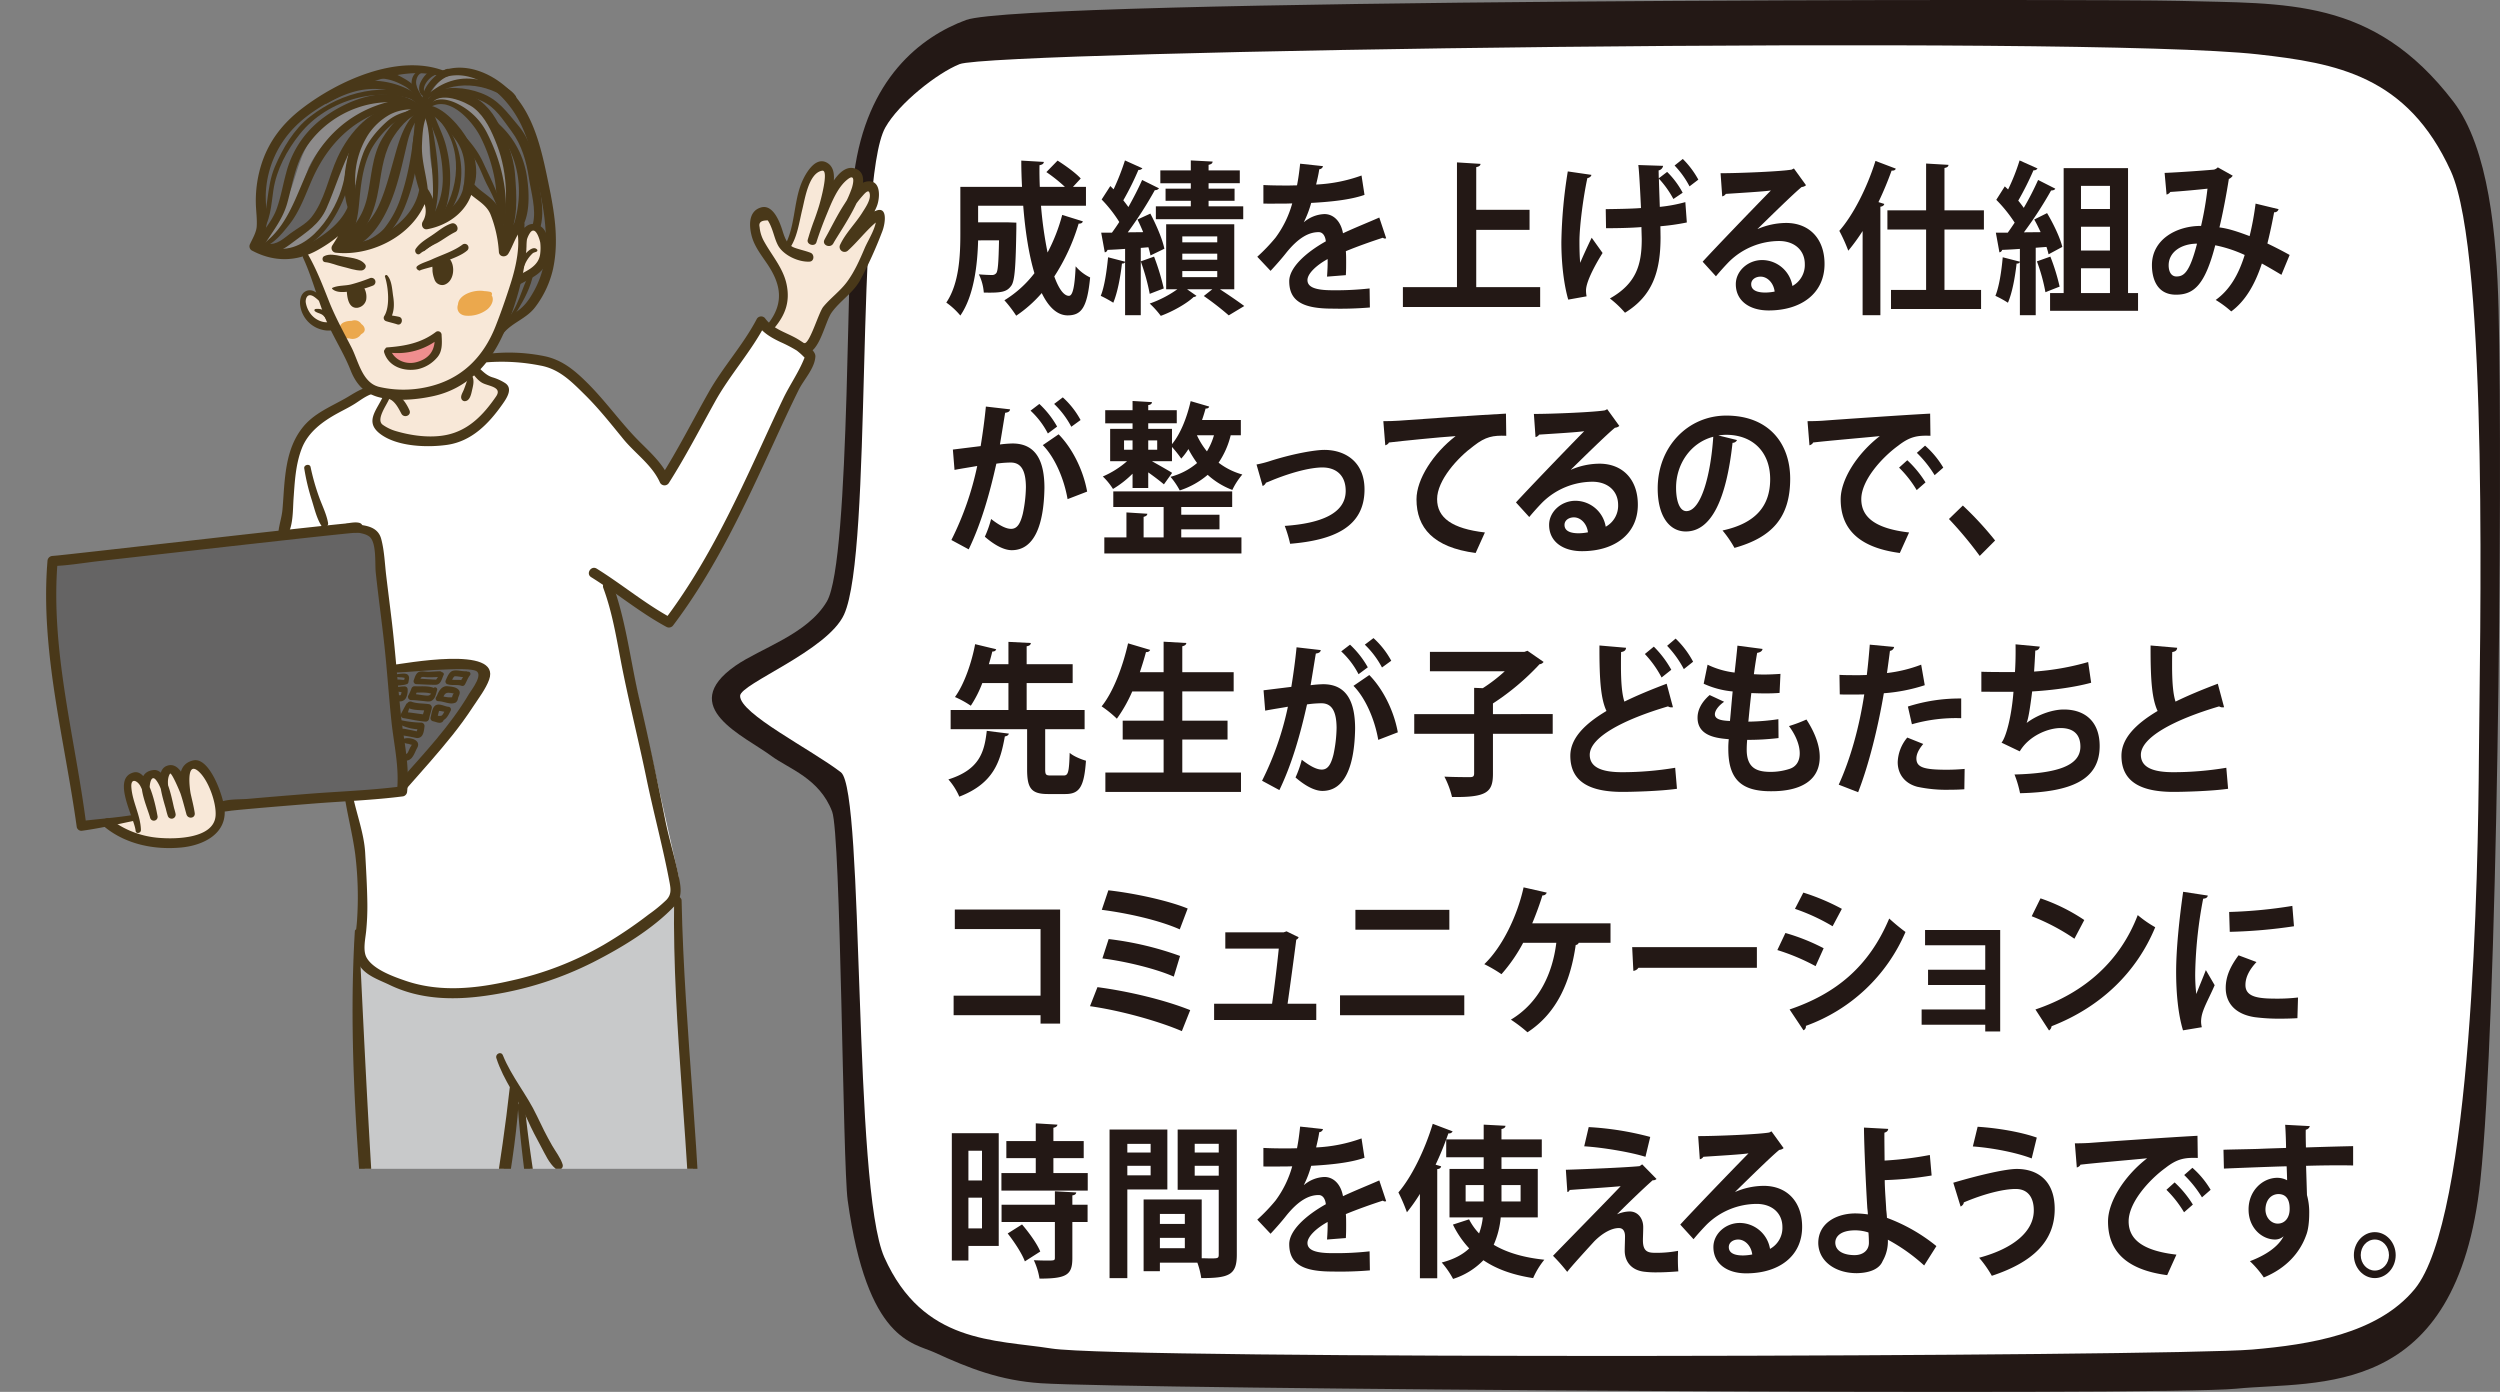 <svg xmlns="http://www.w3.org/2000/svg" xmlns:xlink="http://www.w3.org/1999/xlink" width="1091.816" height="607.874" viewBox="0 0 1091.816 607.874">
  <rect x="0" y="0" width="1091.816" height="607.874" fill="#808080" stroke="none"/>
  <defs>
    <clipPath id="clip-path">
      <rect id="長方形_5" data-name="長方形 5" width="395" height="504" transform="translate(35.789 3743.947)" fill="none"/>
    </clipPath>
  </defs>
  <g id="グループ_241" data-name="グループ 241" transform="translate(-35.79 -3737.511)">
    <g id="グループ_24" data-name="グループ 24">
      <path id="パス_465" data-name="パス 465" d="M406,4261.765c-2.2-15.874-2.942-159.669-6.793-169.82-5.537-14.6-19.124-18.773-26.491-24.25-11.883-8.837-41.592-21.3-15.812-39.383,10.979-7.7,31.6-13.759,40.016-28.154,10.429-17.838,8.459-160.783,11.883-186.758,5.484-41.6,29.045-59.8,48.854-67.147,25.271-9.375,498.932-9.239,529.822-8.357,46.557,1.329,84.684-1.795,119.721,43.938,15.552,20.3,18.986,59.07,19.773,90.5,1.941,77.491-.58,311.563-7.926,380.56-10.266,96.43-70.567,87.521-106.662,91.1-32.8,3.248-484.7.139-522.026-2.385-17.665-1.194-31.075-6.386-46.4-13.43C434.562,4323.852,414.56,4323.392,406,4261.765Z" fill="#231815" fill-rule="evenodd"/>
      <path id="パス_466" data-name="パス 466" d="M403.092,4074.835c10.326,8.608,5.076,180.95,18.947,211.862,16.885,37.631,47.877,35.792,72.973,39.744,31.048,4.891,488.1,3.59,524.415.453,24.911-2.154,54.723-6.781,70.9-26.373,25.288-30.636,27.726-182.832,28.064-232.339.333-48.717,4.523-219.062-12.26-255.937-19-41.739-49.971-47.148-84.243-51-75.417-8.479-552.327-1.593-567.005,4.265-9.689,3.866-26.506,17.079-32.447,27.68-13.327,23.784-5.382,184.994-18.027,212.719-7.194,15.777-45.32,30.233-45.393,35.5C358.9,4049.238,389.909,4064.705,403.092,4074.835Z" fill="#fff" fill-rule="evenodd"/>
    </g>
    <g id="グループ_25" data-name="グループ 25">
      <path id="パス_467" data-name="パス 467" d="M490.423,3827.356a171.6,171.6,0,0,0,2.87,20.431,77.127,77.127,0,0,0,6.392-16.417l9,2.8c-.13.646-.782,1.076-1.826,1a88.667,88.667,0,0,1-10.633,23.083c1.892,5.233,4.11,8.458,6.393,8.458,1.631,0,2.544-3.8,2.935-12.9a19,19,0,0,0,6.328,4.875c-1.3,13.334-3.849,16.56-9.915,16.56-4.567-.073-8.285-3.728-11.22-9.749a56.242,56.242,0,0,1-11.155,9.892,53.415,53.415,0,0,0-5.153-6.739,48.075,48.075,0,0,0,13.112-11.828c-2.479-8.243-4.045-18.638-4.893-29.463h-19.7v7.24h12.655l4.044.144v2.581c-.261,16.2-.652,22.652-2.152,24.875-1.892,2.652-3.849,3.3-12.068,3.082a21.634,21.634,0,0,0-2.153-7.957c2.414.215,4.632.287,5.675.287a2.244,2.244,0,0,0,1.957-.861c.718-1,.979-4.731,1.175-14.265H462.96c-.261,10.466-1.761,24.158-7.762,32.832a31.913,31.913,0,0,0-6.132-5.663c5.675-8.387,6.132-20.717,6.132-30.036v-20.5h26.94c-.2-3.8-.326-7.671-.326-11.47l9.85.573c-.066.788-.652,1.219-1.892,1.434-.065,3.154,0,6.308.131,9.463H500.86a68.207,68.207,0,0,0-8.089-6.452l4.892-5.018c3.392,2.15,7.893,5.376,10.111,7.813l-3.392,3.657h5.675v8.243Z" fill="#231815"/>
      <path id="パス_468" data-name="パス 468" d="M538.235,3849.078a33.387,33.387,0,0,0-.913-3.585l-3.327.287v29.39h-6.85v-23.154a1.324,1.324,0,0,1-1.369.573c-.653,5.879-1.957,12.761-3.784,17.133a52.152,52.152,0,0,0-5.479-3.011c1.631-3.942,2.609-10.753,3.2-16.845l7.436,1.935v-5.592c-2.935.215-5.544.359-7.7.431a1.4,1.4,0,0,1-1.174,1.075l-1.566-8.6h4.7c1.044-1.434,2.153-3.011,3.2-4.659a58.49,58.49,0,0,0-7.7-9.822l3.784-5.878,1.435,1.434a104.143,104.143,0,0,0,4.957-12.617l7.632,3.441a2.022,2.022,0,0,1-1.761.717,125.346,125.346,0,0,1-6.588,13.262c.782,1,1.565,2.006,2.218,2.939,2.283-4.087,4.435-8.244,6-11.828l7.371,3.655a2.082,2.082,0,0,1-1.826.789,172.069,172.069,0,0,1-11.807,18.423l6.718-.071c-.782-1.936-1.63-3.8-2.478-5.52l5.61-2.581c2.544,4.8,5.283,11.112,6.132,15.341Zm1.566.5a102.77,102.77,0,0,1,4.239,13.907c-1.891.717-3.783,1.433-6.132,2.366a93.483,93.483,0,0,0-3.913-14.194Zm35.028,14.265h-6.261c3.848,2.509,8.023,5.377,10.632,7.313l-6.784,4.086a125.933,125.933,0,0,0-10.894-8.459l3.719-2.94H554.217l4.109,2.867a1.879,1.879,0,0,1-1.239.5c-3,2.868-9.2,6.38-14.351,8.244a40,40,0,0,0-4.828-5.376,48.367,48.367,0,0,0,12.068-6.237h-4.892v-28.388h29.745ZM555.847,3819.9v-2.365H542.54v-5.592h13.307v-4.373l9.524.5c-.065.789-.522,1.147-1.761,1.433v2.438h13.633v5.592H563.61v2.365h11.35v5.3H563.61v2.438h15.133v5.592h-38.16v-5.592h15.264v-2.438H544.823v-5.3Zm-3.718,20.86v2.581h15.264v-2.581Zm0,7.527v2.653h15.264v-2.653Zm0,7.6v2.652h15.264v-2.652Z" fill="#231815"/>
      <path id="パス_469" data-name="パス 469" d="M641.167,3841.55a1.434,1.434,0,0,1-.521.144,1.472,1.472,0,0,1-.913-.359c-4.893,1.577-11.351,3.871-16.178,5.878.131,1.434.131,3.082.131,4.8s0,3.584-.131,5.663l-8.219.646c.2-2.653.326-5.592.261-7.671-5.088,2.8-8.807,6.452-8.807,9.175,0,3.155,3.588,4.446,10.959,4.446a133.553,133.553,0,0,0,16.178-.789l.13,8.315a156.627,156.627,0,0,1-16.373.5c-12.589,0-18.852-3.082-18.852-11.972,0-5.734,6.784-12.257,15.982-17.419-.2-2.079-1.174-4.014-3.131-4.014-4.3,0-8.871,2.437-14.221,9.1-1.565,2.008-3.978,4.8-6.783,7.815l-5.806-6.165a77.692,77.692,0,0,0,7.958-8.316,45.266,45.266,0,0,0,7.306-14.982l-2.479.071c-1.435,0-8.48.072-10.111,0v-8.1c3.653.214,8.35.214,11.22.214l3.458-.071c.587-2.939.978-5.806,1.369-9.463l9.98,1.075a1.763,1.763,0,0,1-1.63,1.363c-.327,2.294-.848,4.444-1.37,6.667a66.929,66.929,0,0,0,19.831-3.943l1.3,8.459c-6.262,2.222-15.264,3.082-23.288,3.513a45.364,45.364,0,0,1-3.2,8.387h.065a14.523,14.523,0,0,1,8.937-3.513c3.783,0,7.11,2.94,8.089,8.388,5.022-2.366,11.154-4.8,15.851-6.882Z" fill="#231815"/>
      <path id="パス_470" data-name="パス 470" d="M680.5,3862.912h27.919v8.674H648.472v-8.674h23.613v-54.481l10.307.646c-.066.716-.587,1.218-1.892,1.433v18.639h23.287v8.745H680.5Z" fill="#231815"/>
      <path id="パス_471" data-name="パス 471" d="M720.681,3868.361c-1.762-6.094-3-15.126-3-25.162a211.05,211.05,0,0,1,2.806-30.825l10.306,1.5c-.065.717-.914,1.29-1.761,1.434-1.762,8.1-3.457,21-3.457,27.6,0,3.083.065,6.452.326,9.391,1.108-2.652,3.391-7.671,5.022-10.968l4.762,6.666c-2.413,3.8-7.24,12.187-7.24,16.345a12.5,12.5,0,0,0,.26,2.581Zm45.923-43.944a42.924,42.924,0,0,0-6.327-8.889c.065,3.512.26,8.029.39,12.33a66.334,66.334,0,0,0,11.156-2.079l.652,8.889a96.228,96.228,0,0,1-11.546,1.649l.064,4.8c0,14.911-3.457,25.591-15.524,32.975a45.433,45.433,0,0,0-6.589-6.236c11.482-6.452,13.9-14.7,13.9-25.879,0-.717-.131-4.444-.131-5.3-3.979.359-10.306.5-15.459.5l-.131-8.315c3.588-.072,11.22-.144,15.395-.5-.392-8.316-.848-16.775-1.174-18.781l10.828.358a2.483,2.483,0,0,1-1.957,2.007l.065,3.441,3.654-2.8a37.048,37.048,0,0,1,6.783,9.1Zm7.045-5.52a39.488,39.488,0,0,0-6.524-9.1l3.588-2.867a39.107,39.107,0,0,1,6.784,9.032Z" fill="#231815"/>
      <path id="パス_472" data-name="パス 472" d="M803.39,3837.536a31.7,31.7,0,0,1,12.46-2.653c9.915,0,16.764,6.667,16.764,17.922,0,12.831-10.176,20.287-24.4,20.287-8.414,0-14.351-4.229-14.351-11.47,0-5.806,5.349-10.538,11.481-10.538a13.482,13.482,0,0,1,13.242,11.327,10.466,10.466,0,0,0,5.414-9.535c0-6.165-4.631-10.107-11.22-10.107a31.35,31.35,0,0,0-21.721,8.889c-1.566,1.577-4.175,4.444-5.871,6.523l-5.806-6.38c4.632-5.09,21.07-22.222,29.811-31.111-3.2.5-14.482,1.146-19.7,1.505a2.419,2.419,0,0,1-1.565,1.075l-.718-10.108c8.35,0,26.744-.788,31.05-1.577l.978-.5,5.285,7.313a3.145,3.145,0,0,1-1.893.788c-3.392,2.725-13.893,13.047-19.243,18.28Zm3.458,27.742a22.063,22.063,0,0,0,3.978-.43c-.456-3.8-3.2-6.523-6.131-6.523-2.153,0-4.11,1.218-4.11,3.3C800.585,3864.992,804.7,3865.278,806.848,3865.278Z" fill="#231815"/>
      <path id="パス_473" data-name="パス 473" d="M849.246,3838.4a85.33,85.33,0,0,1-6.262,8.6,72.691,72.691,0,0,0-3.914-8.673c6-6.811,12.133-18.783,15.786-30.538l8.872,3.369c-.2.644-.783.931-1.827.859a147.014,147.014,0,0,1-5.741,13.764l2.544.789c-.13.645-.652,1.075-1.7,1.219v47.383h-7.762Zm52.968-.646H884.992v26.381h15.983v8.316H861.64v-8.316h15.329V3837.75h-16.9v-8.386h16.9v-20.431l9.785.573c-.065.717-.521,1.148-1.762,1.363v18.5h17.222Z" fill="#231815"/>
      <path id="パス_474" data-name="パス 474" d="M930.455,3848.576a33.407,33.407,0,0,0-.913-3.227l-4.7.358v29.463h-6.915v-23.225a1.288,1.288,0,0,1-1.435.644c-.652,5.879-1.892,12.761-3.784,17.133a46.275,46.275,0,0,0-5.479-3.011c1.631-3.942,2.675-10.753,3.2-16.845l7.5,1.935v-5.592c-2.936.215-5.61.359-7.763.431a1.4,1.4,0,0,1-1.174,1.075l-1.565-8.6h5.218c.978-1.363,1.957-2.8,3-4.373a61.33,61.33,0,0,0-8.024-9.964l3.719-5.879,1.435,1.362a87.442,87.442,0,0,0,5.022-12.688l7.828,3.512a1.814,1.814,0,0,1-1.761.789,133.064,133.064,0,0,1-6.654,13.262c.913,1.075,1.7,2.151,2.414,3.154a125.413,125.413,0,0,0,6.262-12.186l7.5,3.8c-.2.5-.848.789-1.826.789a168.988,168.988,0,0,1-11.872,18.279l7.3-.071c-.913-1.936-1.827-3.871-2.8-5.52l5.609-2.8c2.74,4.588,5.675,10.681,6.653,14.767Zm.784,1a89.349,89.349,0,0,1,4.044,13.119c-1.892.716-3.849,1.5-6.2,2.436a77.917,77.917,0,0,0-3.718-13.476Zm33.919,15.915h4.371v7.741H931.108v-7.741h5.936V3810.94h28.114Zm-7.892-46.812H944.611v10.108h12.655Zm0,28.244v-10.394H944.611v10.394Zm-12.655,7.742v10.826h12.655v-10.826Z" fill="#231815"/>
      <path id="パス_475" data-name="パス 475" d="M1030.909,3828.862a1.856,1.856,0,0,1-1.956,1.362c-.717,3.942-1.827,9.247-2.935,13.62,3,1.434,6.522,3.226,9.719,5.018l-3.587,8.674c-3-1.792-5.806-3.441-8.546-4.947-3,9.176-7.24,16.416-13.372,20.933a45.646,45.646,0,0,0-6.784-5.018c6-4.3,9.915-10.825,12.655-19.642a57.7,57.7,0,0,0-12.851-4.23c-4.5,17.349-9.328,21.578-17.156,21.578-8.676,0-10.5-7.6-10.5-12.9,0-11.326,10.894-17.2,21.461-17.133a145.91,145.91,0,0,0,2.8-16.272c-3.131.358-11.286,1.147-16.243,1.433a2.729,2.729,0,0,1-1.63,1.148l-.849-9.463c7.11-.286,18.461-1.147,21.526-1.434a3.469,3.469,0,0,0,1.7-1l6.523,3.657a4,4,0,0,1-1.7,1.433c-.979,6.309-2.675,15.341-4.11,21.148,4.044.5,8.415,2.007,13.177,3.8a125.006,125.006,0,0,0,2.61-14.195Zm-35.616,15.053c-7.11.073-12.393,3.8-12.393,9.463,0,2.94,1.239,4.875,3.391,4.875C989.488,3858.253,992.032,3856.6,995.293,3843.915Z" fill="#231815"/>
      <path id="パス_476" data-name="パス 476" d="M476.92,3916.287c-.131,1-.979,1.361-2.153,1.5-.587,3.513-1.566,9.678-2.283,13.836a52.367,52.367,0,0,1,5.349-.43c10.763-.072,14.09,8.244,14.09,19.426v.073c-.261,15.841-4.306,27.1-14.286,27.1-2.609,0-6.523-1.362-11.742-5.878a46.032,46.032,0,0,0,2.74-7.742c4.436,3.441,6.98,4.3,8.741,4.3,2.74,0,4.045-2.436,5.088-6.523a59.6,59.6,0,0,0,1.37-11.756c-.065-7.1-2.022-10.682-6.654-10.682a45.834,45.834,0,0,0-6.262.5c-2.935,13.118-6.523,25.879-12.068,37.42l-7.567-4.086a132.382,132.382,0,0,0,11.286-32.33c-2.349.43-7.045,1.146-9.915,1.72l-.718-8.889,12.133-1.505c.848-5.233,1.7-11.255,2.283-17.276Zm16.5,10.537a35.882,35.882,0,0,0-7.567-9.964l3.849-2.94a40.809,40.809,0,0,1,7.763,9.893Zm8.61,28.674c-1.565-9.175-5.8-18.566-10.828-23.585l6.915-4.731c6,6.094,10.763,15.628,12.459,25.019Zm1.631-31.613a39.335,39.335,0,0,0-7.5-9.965l3.783-2.867a36.891,36.891,0,0,1,7.763,9.893Z" fill="#231815"/>
      <path id="パス_477" data-name="パス 477" d="M530.407,3950.623v-6.236a43.386,43.386,0,0,1-8.545,6.667,28.466,28.466,0,0,0-4.436-5.448,39.981,39.981,0,0,0,10.567-6.667h-7.371v-14.122h9.785v-2.438H518.47v-5.734h11.937v-4.015l8.48.5c-.065.717-.521,1.147-1.631,1.29v2.223h12.46v5.734h-12.46v2.438h10.372v6.667c3.653-4.373,6.523-11.542,8.154-18.782l8.089,2.366c-.13.573-.652.931-1.566.86-.457,1.649-.978,3.369-1.565,5.018H577.7v6.667h-4.436a36.663,36.663,0,0,1-5.284,11.971,30.361,30.361,0,0,0,10.372,5.161,30.391,30.391,0,0,0-4.37,6.739,33.64,33.64,0,0,1-10.763-6.595,35.937,35.937,0,0,1-12.2,6.81,32.129,32.129,0,0,0-4.044-5.95,29.37,29.37,0,0,0,11.611-6.022,46.4,46.4,0,0,1-3.784-6.093,28.14,28.14,0,0,1-3.13,4.157,52.509,52.509,0,0,0-4.045-5.088v6.236h-8.741c2.8,1.577,7.371,4.158,8.807,5.09l-3.588,5.017c-1.5-1.29-4.3-3.44-6.85-5.232v6.809Zm21.266,18.066v3.512h26.288v7.025H518.078V3972.2h9.655v-10.9l9.132.573c-.065.717-.522,1.076-1.631,1.363v8.96h8.741v-13.262H521.992v-6.81h51.924v6.81H551.673v3.369h16.7v6.381Zm-24.984-38.855v4.087h3.718v-4.087Zm14.481,0h-3.914v4.087h3.914Zm17.352-2.221a33.471,33.471,0,0,0,4.37,7.025,28.916,28.916,0,0,0,3.066-7.025Z" fill="#231815"/>
      <path id="パス_478" data-name="パス 478" d="M584.548,3940.372a48.247,48.247,0,0,0,6.523-1.72c10.828-3.369,19.634-4.659,23.091-4.659,9.068,0,17.548,5.161,17.548,17.276,0,16.416-13.438,22.15-32.485,23.727a56.241,56.241,0,0,0-2.349-7.813c15.786-1.075,26.615-5.448,26.615-15.27,0-7.168-4.567-10.251-10.176-10.251h-.392c-5.219.144-12.393,2.008-20.156,5.019-1.305.5-2.87,1.219-4.109,1.648a2.665,2.665,0,0,1-1.436,1.434Z" fill="#231815"/>
      <path id="パス_479" data-name="パス 479" d="M639.928,3921.448c2.021,0,5.022-.073,6.849-.215,7.5-.574,35.681-2.51,46.706-3.083l.131,9.678c-5.806-.215-9,.358-14.156,4.373-7.175,5.232-16.047,15.125-16.047,23.3s6.588,12.9,20.874,14.552l-4.044,8.961c-18.526-2.437-25.832-11.039-25.832-23.441,0-8.745,7.306-20.073,17.09-27.6-7.5.5-23.156,2.079-29.158,2.8-.13.573-.978,1.075-1.565,1.219Z" fill="#231815"/>
      <path id="パス_480" data-name="パス 480" d="M721.857,3942.666a31.715,31.715,0,0,1,12.46-2.652c9.915,0,16.763,6.667,16.763,17.922,0,12.831-10.175,20.287-24.4,20.287-8.414,0-14.351-4.229-14.351-11.47,0-5.806,5.349-10.538,11.481-10.538a13.482,13.482,0,0,1,13.242,11.326,10.464,10.464,0,0,0,5.414-9.534c0-6.165-4.631-10.107-11.22-10.107a31.352,31.352,0,0,0-21.721,8.888c-1.566,1.578-4.175,4.445-5.871,6.524l-5.806-6.38c4.632-5.09,21.07-22.223,29.81-31.111-3.2.5-14.481,1.146-19.7,1.5a2.418,2.418,0,0,1-1.565,1.075l-.718-10.108c8.35,0,26.744-.788,31.05-1.577l.978-.5,5.284,7.313a3.145,3.145,0,0,1-1.892.788c-3.392,2.724-13.894,13.047-19.243,18.28Zm3.458,27.743a22.065,22.065,0,0,0,3.978-.43c-.456-3.8-3.2-6.524-6.132-6.524-2.152,0-4.109,1.219-4.109,3.3C719.052,3970.122,723.161,3970.409,725.315,3970.409Z" fill="#231815"/>
      <path id="パス_481" data-name="パス 481" d="M794.391,3929.692a2.147,2.147,0,0,1-1.957,1.218c-2.675,24.516-9.2,38.71-20.418,38.71-7.11,0-12.264-6.6-12.264-18.782,0-18.351,13.308-31.828,29.942-31.828,18.461,0,27.919,12.043,27.919,27.6,0,16.846-7.893,25.592-24.331,30.179a47.923,47.923,0,0,0-5.219-7.6c14.873-3.226,20.808-11.039,20.808-22.438,0-11.541-7.3-19.354-19.307-19.354a24.942,24.942,0,0,0-3.327.286Zm-10.372-1.435c-9.915,2.581-16.243,11.972-16.243,22.223,0,6.021,1.631,10.251,4.5,10.251C778.67,3960.731,782.909,3945.033,784.019,3928.257Z" fill="#231815"/>
      <path id="パス_482" data-name="パス 482" d="M825.179,3921.448c2.021,0,5.022-.073,6.849-.215,7.5-.574,35.681-2.51,46.706-3.083l.131,9.678c-5.806-.215-9,.358-14.156,4.373-7.176,5.232-16.047,15.125-16.047,23.3s6.588,12.9,20.874,14.552l-4.045,8.961c-18.525-2.437-25.831-11.039-25.831-23.441,0-8.745,7.306-20.073,17.09-27.6-8.088.788-23.156,2.079-29.158,2.8-.13.573-.978,1.075-1.565,1.219Zm43.574,17.061a46.7,46.7,0,0,1,7.958,9.677l-3.848,3.369a48.545,48.545,0,0,0-7.7-9.82Zm7.763-6.381a39.521,39.521,0,0,1,7.958,9.607l-3.783,3.3a49.607,49.607,0,0,0-7.763-9.75Z" fill="#231815"/>
      <path id="パス_483" data-name="パス 483" d="M893.017,3958.294a143.183,143.183,0,0,1,14.09,15.269l-6.719,6.738a165.472,165.472,0,0,0-13.438-16.129Z" fill="#231815"/>
      <path id="パス_484" data-name="パス 484" d="M476.4,4057.905c-.2.645-.718,1.075-1.761,1.218-1.958,10.682-4.632,20.431-19.9,26.309a28.085,28.085,0,0,0-4.762-7.526c13.634-4.3,15.721-11.972,16.764-21.22Zm15.851,15.556c0,2.366.326,2.724,2.348,2.724h5.741c1.957,0,2.348-1.362,2.609-9.893,1.565,1.434,5.023,2.868,7.11,3.441-.783,11.47-2.87,14.553-9,14.553h-7.632c-7.371,0-9.067-2.653-9.067-10.825v-17.492h-33.4v-8.387H476.2v-11.756H464.786a49.5,49.5,0,0,1-5.022,9.892,41.341,41.341,0,0,0-6.915-3.8c4.306-5.95,7.436-15.7,8.807-23.083l9.2,2.223c-.2.645-.717,1-1.7,1-.391,1.649-.913,3.585-1.5,5.52H476.2v-9.75l9.785.5c-.065.789-.587,1.219-1.827,1.434v7.814h20.092v8.244H484.16v11.756h25.31v8.387H492.249Z" fill="#231815"/>
      <path id="パス_485" data-name="パス 485" d="M552.129,4074.9h25.636v8.459h-59.23V4074.9h25.44v-14.409H526.1v-8.244h17.873v-12.76h-13.7a63.839,63.839,0,0,1-6.719,11.9A47.92,47.92,0,0,0,516.9,4046c4.958-6.093,9.2-17.133,11.546-27.527l9.654,2.867a1.662,1.662,0,0,1-1.826.932c-.783,2.939-1.7,5.879-2.675,8.817h10.372v-13.333l9.915.573c-.065.717-.587,1.148-1.761,1.434v11.326h22.44v8.388h-22.44v12.76h19.765v8.244H552.129Z" fill="#231815"/>
      <path id="パス_486" data-name="パス 486" d="M612.6,4021.417c-.131,1-.979,1.362-2.152,1.505-.588,3.513-1.567,9.678-2.284,13.836a52.028,52.028,0,0,1,5.349-.43c10.764-.072,14.09,8.244,14.09,19.426v.073c-.261,15.841-4.3,27.1-14.285,27.1-2.61,0-6.524-1.362-11.742-5.878a46.106,46.106,0,0,0,2.74-7.742c4.435,3.441,6.979,4.3,8.74,4.3,2.74,0,4.045-2.437,5.089-6.524a59.582,59.582,0,0,0,1.369-11.755c-.064-7.1-2.021-10.682-6.653-10.682a45.823,45.823,0,0,0-6.262.5c-2.936,13.118-6.523,25.879-12.068,37.42l-7.567-4.086a132.379,132.379,0,0,0,11.285-32.33c-2.348.43-7.045,1.146-9.916,1.72l-.716-8.889,12.132-1.5c.848-5.233,1.7-11.255,2.284-17.276Zm16.5,10.537a35.912,35.912,0,0,0-7.567-9.963l3.848-2.94a40.784,40.784,0,0,1,7.763,9.893Zm8.61,28.675c-1.565-9.175-5.8-18.566-10.829-23.585l6.915-4.731c6,6.094,10.763,15.628,12.459,25.018Zm1.631-31.613a39.354,39.354,0,0,0-7.5-9.965l3.783-2.867a36.87,36.87,0,0,1,7.763,9.893Z" fill="#231815"/>
      <path id="パス_487" data-name="パス 487" d="M713.9,4049.374v8.6H687.8V4075.4c0,8.1-2.674,10.394-17.873,10.18a38.5,38.5,0,0,0-3.327-8.889c4.566.215,9.654.215,11.155.215,1.369,0,1.826-.359,1.826-1.649v-17.276H653.427v-8.6h26.158v-11.469l3.783.143a70.506,70.506,0,0,0,9.589-7.384h-32.68v-8.459H701.5l1.37-.5,7.045,4.875a2.293,2.293,0,0,1-1.761,1,107.8,107.8,0,0,1-20.353,17.133v4.659Z" fill="#231815"/>
      <path id="パス_488" data-name="パス 488" d="M766.407,4046.364a2.055,2.055,0,0,1-.653.071,2.664,2.664,0,0,1-1.5-.43c-19.635,5.807-34.246,13.549-34.18,21.219.065,5.377,5.153,7.527,14.155,7.527a141.15,141.15,0,0,0,23.157-1.935l.782,9.176c-7.5,1.075-20.026,1.362-23.744,1.362-12.785,0-22.831-3.442-22.831-15.772,0-7.526,6.132-13.835,15.786-19.57-2.413-5.161-3.131-13.118-3.065-28.6l11.61,1c-.064,1.076-.717,1.649-2.152,1.864-.066,2.079-.066,4.014-.066,5.806,0,7.1.392,12.4,1.5,15.843,5.544-2.723,11.807-5.3,18.46-7.813Zm-8.35-26.452a44.616,44.616,0,0,1,7.632,10.107l-4.24,3.369a45.639,45.639,0,0,0-7.306-10.251Zm9.523-3.513a39.476,39.476,0,0,1,7.632,10.107l-4.044,3.227a45.251,45.251,0,0,0-7.305-10.18Z" fill="#231815"/>
      <path id="パス_489" data-name="パス 489" d="M812.523,4059.84a112.411,112.411,0,0,1-13.7.789c-.13,1.577-.2,2.939-.2,4.3,0,8.388,4.893,9.678,10.5,9.678a26.277,26.277,0,0,0,8.154-1.29c3-.933,4.5-3.442,4.5-6.811s-1.5-7.6-4.7-11.9a61.724,61.724,0,0,0,7.632-2.868c3.914,6.022,5.806,11.613,5.806,16.344,0,14.983-17.352,14.983-21.4,14.983-12.72,0-18.525-5.09-18.525-18.495a36.144,36.144,0,0,1,.2-4.23c-4.826-.43-13.633-1.146-13.633-9.39,0-3.155,1.5-6.595,5.283-9.893l6.329,2.939c-2.48,1.72-4.045,3.871-4.045,5.448,0,2.581,3.914,2.8,6.589,2.939.391-3.942.717-8.315,1.173-12.9a38.793,38.793,0,0,1-12.654-3.369l1.7-8.316a37.381,37.381,0,0,0,11.808,3.441c.456-4.014.913-8.172,1.239-11.756l10.959,1.433c-.131.932-.978,1.5-2.348,1.721-.457,2.509-.979,5.878-1.436,9.318,1.239.073,2.806.144,4.371.144,2.413,0,5.088-.144,7.24-.286l-.391,8.315c-1.7.143-3.913.215-6.131.215-2.153,0-4.371-.072-6.2-.143-.523,4.3-.913,8.53-1.3,12.473a94.871,94.871,0,0,0,13.111-1.075Z" fill="#231815"/>
      <path id="パス_490" data-name="パス 490" d="M876.382,4036.758a75.193,75.193,0,0,1-17.873,3.512c-2.544,15.055-6.589,31.327-11.22,43.226l-8.48-3.3c5.153-11.327,8.936-24.948,11.154-39.428-1.044.072-5.675.072-6.914.072-1.37,0-2.675,0-3.783-.072l-.131-8.53c2.087.143,5.48.143,8.61.143,1.044,0,2.218-.072,3.328-.072.521-4.157.978-9.1,1.3-13.262l10.633,1a2.116,2.116,0,0,1-1.827,1.721c-.326,2.58-.848,6.451-1.3,9.677a61.585,61.585,0,0,0,14.939-3.656Zm17.286,45.448c-2.022.144-4.3.215-6.653.215a60.1,60.1,0,0,1-13.829-1.29c-5.806-1.506-8.676-5.878-8.611-10.9a17.648,17.648,0,0,1,4.175-10.61l6.98,2.8c-2.023,2.366-3,4.517-3,6.309,0,3.942,3.327,4.946,13.307,4.946,2.61,0,5.349-.143,7.763-.358Zm-24.657-36.129a74.262,74.262,0,0,1,23.287-3.513v8.6a69.546,69.546,0,0,0-21.526,2.653Z" fill="#231815"/>
      <path id="パス_491" data-name="パス 491" d="M949.049,4035.682c-7.828,2.151-18.2,3.37-25.766,3.8-.849,6.953-1.631,11.828-2.415,13.763,4.437-3.369,10.959-5.877,16.244-5.877,9,0,15.655,5.017,15.655,15.985,0,14.767-12.459,20.072-34.769,20.574a48.669,48.669,0,0,0-2.413-8.172c18.46-.5,28.767-3.728,28.767-12.187,0-5.161-2.87-8.1-8.676-8.1-5.153,0-13.633,3.153-17.808,10.179l-7.959-3.8c1.957-2.366,4.372-11.255,5.219-22.223H901.1v-8.746c3,.144,9.98.144,14.677.144.26-3.728.326-8.1.26-12.115l10.568,1a1.955,1.955,0,0,1-1.956,1.72c-.131,3.082-.327,6.38-.523,9.176a112.906,112.906,0,0,0,23.614-4.158Z" fill="#231815"/>
      <path id="パス_492" data-name="パス 492" d="M1007.1,4046.364a2.049,2.049,0,0,1-.653.071,2.658,2.658,0,0,1-1.5-.43c-19.635,5.807-34.247,13.549-34.181,21.219.065,5.377,5.153,7.527,14.155,7.527a141.142,141.142,0,0,0,23.157-1.935l.783,9.176c-7.5,1.075-20.027,1.362-23.745,1.362-12.785,0-22.831-3.442-22.831-15.772,0-7.526,6.132-13.835,15.787-19.57-2.414-5.161-3.131-13.118-3.066-28.6l11.61,1c-.064,1.076-.716,1.649-2.152,1.864-.065,2.079-.065,4.014-.065,5.806,0,7.1.391,12.4,1.5,15.843,5.544-2.723,11.806-5.3,18.46-7.813Z" fill="#231815"/>
      <path id="パス_493" data-name="パス 493" d="M498.772,4134.719v49.821h-8.545v-3.655H452.262v-8.531h37.965v-29.1H452.784v-8.53Z" fill="#231815"/>
      <path id="パス_494" data-name="パス 494" d="M515.079,4168.626c13.568,1.792,29.419,5.592,40.509,10.036l-3.653,9.176c-9.589-4.158-26.354-8.961-40.117-10.9Zm4.762-42.295c11.024,1.219,26.092,4.446,34.638,7.957l-3.457,9.1c-9.263-4.086-22.962-7.1-34.051-8.53Zm.13,21.291a139.5,139.5,0,0,1,31.181,7.384l-2.74,9.032c-7.306-3.3-20.809-6.667-31.18-7.957Z" fill="#231815"/>
      <path id="パス_495" data-name="パス 495" d="M610.641,4175.867v7.1H566.023v-7.1h25.309c.979-6.524,2.284-17.635,2.936-24.086H570.915v-7.1H596.42l1.24-.43,5.284,2.581a2.016,2.016,0,0,1-1.044,1.076c-.848,6.809-2.805,21.075-3.784,27.957Z" fill="#231815"/>
      <path id="パス_496" data-name="パス 496" d="M675.284,4172.21v8.675H621.012v-8.675Zm-6.523-37.347v8.674h-41.03v-8.674Z" fill="#231815"/>
      <path id="パス_497" data-name="パス 497" d="M739.144,4140.741v8.53H725.249a1.429,1.429,0,0,1-1.3.933c-2.218,15.412-7.828,29.534-21.07,38.136a64.915,64.915,0,0,0-7.241-5.52c12.329-7.383,18.2-20.215,19.831-33.549H700.984a70.64,70.64,0,0,1-9.459,13.692,60.679,60.679,0,0,0-7.5-4.373c7.958-7.6,14.48-21.29,17.155-33.549l10.111,2.294a1.8,1.8,0,0,1-1.891,1.219c-.914,3.082-2.675,8.028-4.437,12.187Z" fill="#231815"/>
      <path id="パス_498" data-name="パス 498" d="M748.6,4151.135h54.468v9.032H751.338a3.1,3.1,0,0,1-2.218,1.363Z" fill="#231815"/>
      <path id="パス_499" data-name="パス 499" d="M815.525,4144.97a88.2,88.2,0,0,1,16.7,6.667l-3.523,7.814a91.9,91.9,0,0,0-16.7-7.026Zm1.827,33.4c20.025-6.809,34.572-18.5,43.509-39.713a89.172,89.172,0,0,0,7.11,5.878,74.992,74.992,0,0,1-43.51,41,1.8,1.8,0,0,1-1.043,1.936Zm6-51.04a95.5,95.5,0,0,1,16.829,7.1l-4.044,7.6a86.07,86.07,0,0,0-16.439-7.6Z" fill="#231815"/>
      <path id="パス_500" data-name="パス 500" d="M909.326,4143.68v44.3H902.8v-2.94H875.014v-6.667H902.8v-10.68H877.82v-6.667H902.8v-10.682H876.515v-6.666Z" fill="#231815"/>
      <path id="パス_501" data-name="パス 501" d="M926.936,4129.844a81.188,81.188,0,0,1,19.113,9.463l-4.306,8.172a91.713,91.713,0,0,0-18.656-9.82Zm-2.218,48.531c21.983-7.455,37.117-21.5,44.684-41.218a49.012,49.012,0,0,0,7.631,5.3c-8.087,19.571-23.678,34.839-45.27,43.227a2.525,2.525,0,0,1-1.108,1.863Z" fill="#231815"/>
      <path id="パス_502" data-name="パス 502" d="M999.993,4128.625c-.13.789-.717,1.291-2.022,1.363a188.318,188.318,0,0,0-3.457,31.542,72.225,72.225,0,0,0,.457,10.107c.782-2.079,3.326-8.172,4.175-10.466l3.848,6.6c-2.153,5.019-4.435,8.961-5.414,12.4a13.471,13.471,0,0,0-.522,3.442,10.575,10.575,0,0,0,.326,2.509l-8.219,1.362c-2.088-6.882-3-16.058-3-25.592,0-9.749,1.37-23.083,3.067-34.911Zm39.139,53.55c-2.413.144-5.022.215-7.5.215a81.666,81.666,0,0,1-11.09-.645c-9.067-1.362-12.719-6.666-12.719-12.76,0-5.161,2.152-9.606,5.609-14.266l7.828,2.94c-2.935,3.154-4.827,6.451-4.827,10.036,0,5.376,5.871,5.949,13.633,5.949a77.6,77.6,0,0,0,9.328-.5Zm-29.81-46.381a206.483,206.483,0,0,0,27.592-2.652l.718,8.889a220.75,220.75,0,0,1-28.05,2.437Z" fill="#231815"/>
      <path id="パス_503" data-name="パス 503" d="M471.962,4232.4v49.248H458.72v6.38h-7.241V4232.4Zm-7.306,7.67H458.72v12.975h5.936Zm-5.936,33.907h5.936v-13.405H458.72Zm37.117-24.158h15v7.671h-37.7v-7.671h15v-6.524h-12.85v-7.455h12.85v-7.742l9.459.574c-.065.645-.587,1.147-1.761,1.362v5.806h13.241v7.455H495.837Zm9.98,8.459c-.065.645-.522,1.147-1.7,1.291v4.086h6.654v7.526h-6.654v15.772c0,7.311-2.414,8.961-14.351,8.961a29.923,29.923,0,0,0-2.479-8.03c1.892.072,3.914.144,5.48.144,3.522,0,3.718,0,3.718-1.29v-15.557H473.2v-7.526h23.288v-5.879Zm-22.439,30.108c-1.24-3.369-4.567-8.459-7.5-12.186l6.262-3.943c3,3.512,6.523,8.316,7.958,11.828Z" fill="#231815"/>
      <path id="パス_504" data-name="パス 504" d="M545.606,4256.983H528.124v38.71h-7.762v-64.875h25.244Zm-7.306-19.929H528.124v3.8H538.3Zm-10.176,13.764H538.3v-4.158H528.124Zm47.815-20v54.624c0,8.817-3.262,10.251-15.526,10.251a34.633,34.633,0,0,0-1.7-6.739H542.345v3.728h-7.111v-31.326h25.375v25.663c1.3,0,2.544.072,3.588.072,3.457,0,3.849,0,3.849-1.721v-28.244H550.107v-26.308Zm-22.7,36.846H542.345v4.373h10.893Zm-10.893,14.982h10.893v-4.516H542.345Zm25.7-45.592h-10.5v3.8h10.5Zm-10.5,13.907h10.5v-4.3h-10.5Z" fill="#231815"/>
      <path id="パス_505" data-name="パス 505" d="M641.167,4262.073a1.436,1.436,0,0,1-.521.143,1.469,1.469,0,0,1-.913-.358c-4.893,1.577-11.351,3.871-16.178,5.878.131,1.433.131,3.082.131,4.8s0,3.584-.131,5.664l-8.219.645c.2-2.652.326-5.592.261-7.671-5.088,2.8-8.807,6.452-8.807,9.176,0,3.154,3.588,4.445,10.959,4.445a133.5,133.5,0,0,0,16.178-.789l.13,8.316a156.973,156.973,0,0,1-16.373.5c-12.589,0-18.852-3.082-18.852-11.972,0-5.734,6.784-12.258,15.982-17.419-.2-2.079-1.174-4.015-3.131-4.015-4.3,0-8.871,2.438-14.221,9.1-1.565,2.008-3.978,4.8-6.783,7.814l-5.806-6.165a77.824,77.824,0,0,0,7.958-8.315,45.259,45.259,0,0,0,7.306-14.983l-2.479.072c-1.435,0-8.48.072-10.111,0v-8.1c3.653.215,8.35.215,11.22.215l3.458-.071c.587-2.94.978-5.807,1.369-9.463l9.98,1.076a1.762,1.762,0,0,1-1.63,1.361c-.327,2.294-.848,4.445-1.37,6.667a66.9,66.9,0,0,0,19.831-3.942l1.3,8.459c-6.262,2.222-15.264,3.082-23.288,3.512a45.338,45.338,0,0,1-3.2,8.387h.065a14.522,14.522,0,0,1,8.937-3.512c3.783,0,7.11,2.939,8.089,8.387,5.022-2.366,11.154-4.8,15.851-6.882Z" fill="#231815"/>
      <path id="パス_506" data-name="パス 506" d="M691.2,4269.169a38.19,38.19,0,0,1-3.067,11.972c5.74,3.44,13.177,5.592,22.113,6.523a34.61,34.61,0,0,0-4.891,8.029c-8.807-1.362-15.917-3.871-21.723-7.814a31.784,31.784,0,0,1-13.242,8.172,37.844,37.844,0,0,0-4.957-7.168c5.479-1.433,9.328-3.585,12-6.165a42.445,42.445,0,0,1-7.11-10.394l7.045-2.294a26.31,26.31,0,0,0,4.371,6.165,28.062,28.062,0,0,0,1.63-7.026H668.824v-21.147h14.938v-5.09H667.389v-7.813c-1.37,3.727-2.936,7.455-4.632,11.04l2.414.716c-.131.645-.587,1.147-1.7,1.219v47.671h-7.567v-36.847a73.65,73.65,0,0,1-5.675,8.029,76.827,76.827,0,0,0-3.718-8.674c5.74-6.666,11.546-18.494,15-29.965l8.676,3.3a1.672,1.672,0,0,1-1.827.86c-.326.861-.652,1.792-.978,2.653h16.373v-6.452l9.523.5c-.065.717-.521,1.148-1.76,1.435v4.516h17.612v7.813H691.525v5.09h15.85v21.147Zm-7.437-6.953v-7.169h-7.894v7.169Zm7.763-7.169v7.169h8.349v-7.169Z" fill="#231815"/>
      <path id="パス_507" data-name="パス 507" d="M742.076,4267.807a14.256,14.256,0,0,1,5.415-1.219c3.653,0,5.936,3.083,5.936,6.811,0,2.079-.131,4.588-.131,5.806,0,5.449,2.74,5.449,6.132,5.449a51.483,51.483,0,0,0,9.2-.861c0,1.219-.065,2.294-.065,3.3,0,3.8.2,5.663.2,5.663-2.739.215-6.132.43-9.263.43a41.966,41.966,0,0,1-5.674-.286c-5.414-.646-8.415-4.23-8.481-9.1,0-1.72.131-4.588.131-6.38,0-2.222-.914-3.584-2.675-3.584-3,0-6.914,1.935-10.762,5.806-3.328,3.656-9.981,10.9-11.808,13.334a77.856,77.856,0,0,0-6.2-7.025c6.588-6.81,24.265-24.8,29.549-30.4-4.24.43-15.59,1.147-22.244,1.649-.391.645-.522.86-1.044.86l-.652-9.678c8.871-.286,25.244-.931,32.159-1.577l1.174-.788,6.263,6.38a2.174,2.174,0,0,1-1.7.573c-4.174,3.728-10.175,9.463-15.46,14.768Zm12.33-25.09c-6.654-2.079-18.722-4.086-26.746-4.588l1.957-8.386a131.251,131.251,0,0,1,26.875,4.3Z" fill="#231815"/>
      <path id="パス_508" data-name="パス 508" d="M793.607,4258.058a31.693,31.693,0,0,1,12.46-2.652c9.915,0,16.763,6.667,16.763,17.922,0,12.831-10.175,20.287-24.4,20.287-8.414,0-14.351-4.23-14.351-11.47,0-5.807,5.349-10.538,11.481-10.538a13.482,13.482,0,0,1,13.242,11.326,10.466,10.466,0,0,0,5.414-9.534c0-6.165-4.631-10.108-11.22-10.108a31.347,31.347,0,0,0-21.721,8.889c-1.566,1.577-4.175,4.444-5.871,6.524l-5.806-6.38c4.632-5.09,21.07-22.223,29.81-31.112-3.2.5-14.481,1.147-19.7,1.5a2.414,2.414,0,0,1-1.565,1.075l-.718-10.107c8.35,0,26.744-.789,31.05-1.577l.978-.5,5.284,7.312a3.139,3.139,0,0,1-1.892.788c-3.392,2.725-13.894,13.047-19.243,18.281Zm3.458,27.742a22.088,22.088,0,0,0,3.978-.43c-.456-3.8-3.2-6.523-6.132-6.523-2.152,0-4.109,1.219-4.109,3.3C790.8,4285.514,794.911,4285.8,797.065,4285.8Z" fill="#231815"/>
      <path id="パス_509" data-name="パス 509" d="M876.123,4290.173a79,79,0,0,0-15.85-11.255,17.246,17.246,0,0,1-2.283,9.32c-1.3,3.225-5.154,5.161-11.156,5.3-9.262.073-16.763-5.017-16.96-13.047-.065-8.673,7.7-12.9,15.852-13.046a40.189,40.189,0,0,1,5.806.43c0-1.147-.2-2.15-.261-3.154-.588-9.678-1.37-26.381-1.436-34.768l10.568.574c0,.716-.522,1.362-1.631,1.648-.065,1.721.065,10.252.065,12.188a148.686,148.686,0,0,0,19.766-2.438l.782,8.96A152.455,152.455,0,0,1,858.9,4252.9c.065,5.017.521,9.534.652,12.9.13,1.075.261,2.365.326,3.584a76,76,0,0,1,21.592,12.33Zm-30.071-15.341c-6.85,0-8.741,3.011-8.741,5.377.065,3.871,3.979,5.449,8.415,5.449,3.848,0,6.262-2.223,6.262-5.377,0-1.363-.065-3.011-.2-4.517A18.739,18.739,0,0,0,846.052,4274.832Z" fill="#231815"/>
      <path id="パス_510" data-name="パス 510" d="M888.842,4254.043c10.111-3.01,22.505-6.021,27.724-6.021,8.936,0,16.633,4.946,16.568,17.635-.064,13.907-9.458,23.083-27.462,29.033a48.343,48.343,0,0,0-5.545-7.886c15.46-4.158,23.875-11.757,23.875-20.645,0-5.736-2.609-9.391-7.893-9.391-5.61,0-14.285,2.294-22.7,5.878.066.717-.717,1.506-1.37,1.792Zm10.633-24.444c9.133.573,19.113,2.365,25.832,4.731l-2.218,9.1c-6.915-2.652-17.548-4.659-25.7-5.232Z" fill="#231815"/>
      <path id="パス_511" data-name="パス 511" d="M941.938,4236.839c2.021,0,5.022-.072,6.848-.215,7.5-.574,35.682-2.509,46.706-3.083l.131,9.678c-5.8-.215-9,.359-14.155,4.373-7.176,5.233-16.047,15.126-16.047,23.3s6.588,12.9,20.874,14.552l-4.045,8.961c-18.525-2.438-25.831-11.04-25.831-23.442,0-8.745,7.306-20.072,17.09-27.6-8.088.788-23.156,2.079-29.158,2.8-.13.573-.979,1.075-1.566,1.218Zm43.574,17.062a46.7,46.7,0,0,1,7.958,9.677l-3.849,3.369a48.542,48.542,0,0,0-7.7-9.821Zm7.763-6.381a39.561,39.561,0,0,1,7.958,9.606l-3.784,3.3a49.667,49.667,0,0,0-7.762-9.749Z" fill="#231815"/>
      <path id="パス_512" data-name="パス 512" d="M1006.841,4239.635c4.109-.143,9.85-.216,14.938-.358,3.066-.144,7.7-.287,12.394-.431,0-1.075-.131-6.882-.391-10.107l10.762.573a2.156,2.156,0,0,1-1.761,1.577c-.065,1.721,0,4.8.066,7.742,8.545-.287,17.09-.5,20.612-.573v8.459c-1.891-.072-4.37-.072-7.175-.072-3.914,0-8.545.072-13.373.215l.392,12.76a28.276,28.276,0,0,1,.978,8.172c0,3.369-.391,7.1-1.37,9.463-2.673,7.455-8.61,14.337-18.46,18.352a43.03,43.03,0,0,0-6.066-7.1c7.045-2.652,12.394-6.381,14.677-10.825H1033a5.482,5.482,0,0,1-3.587,1.362c-5.8,0-11.611-5.09-11.611-13.047-.065-8.172,6.066-13.907,12.589-13.907a9.394,9.394,0,0,1,4.24,1.075c0-.717-.13-4.659-.2-6.093-4.827.072-26.354.932-27.4,1Zm28.9,25.95c0-1.577,0-6.595-4.958-6.595-3.066.072-5.544,2.509-5.61,6.739,0,3.655,2.61,6.165,5.349,6.165C1033.782,4271.894,1035.739,4269.169,1035.739,4265.585Z" fill="#231815"/>
      <path id="パス_513" data-name="パス 513" d="M1082.051,4285.658c0,5.519-4.109,10.035-9.132,10.035s-9.133-4.516-9.133-10.035,4.111-10.037,9.133-10.037C1078.073,4275.621,1082.051,4280.281,1082.051,4285.658Zm-2.935,0c0-3.8-2.74-6.811-6.2-6.811-3.392,0-6.132,3.011-6.132,6.811,0,3.727,2.74,6.738,6.132,6.738C1076.507,4292.4,1079.116,4289.242,1079.116,4285.658Z" fill="#231815"/>
    </g>
    <g id="グループ_34" data-name="グループ 34">
      <g id="グループ_33" data-name="グループ 33" clip-path="url(#clip-path)">
        <g id="グループ_32" data-name="グループ 32">
          <path id="パス_722" data-name="パス 722" d="M198.392,3908.253s-24.619,12.683-27.976,16.787-8.207,23.5-8.953,30.589a75.71,75.71,0,0,1-2.611,13.056s27.978,112.281,29.1,118.25,2.608,11.936,2.608,11.936,4.479,16.04,3.732,24.994-2.239,30.962-.746,33.947,20.515,13.8,33.945,14.921,44.765-6.344,53.716-10.073,47.376-28.723,48.869-31.336,2.239-10.445,2.239-10.445L303.96,3995.17s23.5,14.547,24.994,12.308,9.7-14.921,9.7-14.921,52.224-94.749,51.478-98.479-22.009-14.175-22.009-14.175-26.487,40.66-30.962,48.867-10.446,17.532-10.446,17.532-31.335-34.319-35.81-39.168-10.071-9.7-16.789-11.564-19.4-3.357-24.618-2.612S198.392,3908.253,198.392,3908.253Z" fill="#fff"/>
          <path id="パス_723" data-name="パス 723" d="M229.382,3770.045c-2.153-1.2-8.609-1.434-16.021-1.2s-19.127,3.586-25.584,6.456-21.28,11.956-27.258,18.889-9.563,18.17-10.041,26.3-.477,8.846-.477,12.911-3.347,11.476-3.347,11.476,2.628,1.914,10.041,3.587a21.706,21.706,0,0,0,12.814-.791s82.824,33.547,89.518,31.156,10.281-8.847,12.914-14.106,6.457-16.02,5.739-22.475-1.2-20.8-1.915-21.519-11.479-35.625-16.26-40.646-11.951-8.847-16.017-9.8a42.641,42.641,0,0,0-8.608-1.2A49.387,49.387,0,0,0,229.382,3770.045Z" fill="#656464"/>
          <path id="パス_724" data-name="パス 724" d="M169.509,3847.677l18.36-13.276s-5.365,12.146-2.259,11.863,17.23-1.977,22.313-6.5,14.123-17.229,14.123-17.229,1.98,6.5,1.414,8.474,2.543,3.671,5.649,1.976,5.367-3.106,7.063-5.084,4.8-7.91,4.8-7.91,11.3,5.086,11.582,9.04,3.672,16.383,3.672,16.383,5.651-9.322,6.214-8.192,1.977,5.367,1.977,5.367,1.412-4.8,3.39-4.8,4.234.566,4.234,2.543,1.7,4.519.566,7.344-.566,5.649-2.259,7.062-3.954,1.412-5.931,2.824-3.106,2.26-3.953,4.8-5.931,19.208-9.889,26.551a43.809,43.809,0,0,1-15.535,15.819c-4.8,2.824-22.6,6.779-27.117,6.5s-12.71-3.671-13.556-6.214-6.779-16.949-7.91-20.055-7.345-12.993-8.474-15.253S169.509,3847.677,169.509,3847.677Z" fill="#f8e8d8"/>
          <path id="パス_725" data-name="パス 725" d="M371.149,3881.784s7.428-11.263,6.233-17.734-10.784-19.172-11.025-22.527-.481-8.868,1.437-9.586,3.833-1.677,4.555-.479a15.932,15.932,0,0,1,2.155,4.553c.241,1.438,5.033,10.3,5.033,10.3a93.36,93.36,0,0,0,3.355-10.065c.718-3.355,5.273-22.527,5.273-22.527,3.6-3.355,5.51-2.876,7.188-2.876s1.436.719,1.436,2.876v5.751s5.274-4.314,8.629-5.511,3.6-1.2,4.314,0a7.43,7.43,0,0,1,1.2,4.074,19.492,19.492,0,0,1-.959,4.553l5.991-3.835a7.659,7.659,0,0,1,.956,3.117c0,1.436.481,2.875-.237,4.791s-3.355,6.711-3.6,7.43,5.51-1.678,5.751-.958,1.2,1.2.241,3.834-2.637,6.71-4.074,10.545-4.555,12.22-6.71,14.138-5.751,5.992-8.628,8.628-2.637.718-4.555,5.272-6.71,13.9-7.665,14.619-2.155,1.438-2.878.719-14.138-9.347-14.138-9.347" fill="#f8e8d8"/>
          <path id="パス_726" data-name="パス 726" d="M207.867,3904.9s-8.847,15.3-7.174,17.692.239,1.912,3.109,2.869,13.151,5.259,22.714,4.3,14.347-2.628,18.411-6.932,7.649-8.13,8.367-10.043a32.672,32.672,0,0,0,1.676-5.738c0-.718-9.327-5.5-9.327-5.5l-2.869-3.348C239.19,3897.961,207.867,3904.9,207.867,3904.9Z" fill="#f8e8d8"/>
          <path id="パス_727" data-name="パス 727" d="M206.5,3890.831s7.9.632,12.318-1.1a28.448,28.448,0,0,0,7.737-4.738s1.265,1.579-.158,4.58-2.843,5.527-4.423,6.159-3.63,1.579-5.211,1.579a32.7,32.7,0,0,1-4.735-.79,13.648,13.648,0,0,1-3-1.105,2.909,2.909,0,0,1-1.264-1.1A25.061,25.061,0,0,1,206.5,3890.831Z" fill="#ef8e8e"/>
          <path id="パス_728" data-name="パス 728" d="M191.8,4152.089l2.238,83.812,8.953,103.2s6.963,97.484,8.456,97.986,18.9.493,20.142.245,2.488-6.715,2.488-7.461,1.244-9.7,1.244-9.7,7.959-94.751,11.189-117.133,14.425-83.559,14.425-83.559,3.233,1.244,3.73,5.719,1.741,15.916,1.741,15.916l13.678,101.217s14.923,88.282,14.923,92.015,1.489,13.175,2.484,14.423,13.681-1.741,15.916-.5,17.907,2.235,19.649-.249,4.972-15.668,4.972-15.668,1.742-36.56,1.742-55.707.5-27.851.5-27.851-.995-94.006-1.741-99.973-6.963-120.12-6.963-120.12a112.549,112.549,0,0,0-9.949,8.456c-3.977,3.982-26.359,17.165-40.284,23.377s-37.308,10.7-44.271,11.193-27.105-2.737-31.58-5.719S191.8,4152.089,191.8,4152.089Z" fill="#c8c9ca"/>
          <path id="パス_729" data-name="パス 729" d="M94.07,4095.142l-23.128,2.735s-8.706-60.184-10.694-72.617-1.74-40.537-.5-41.779,1.49-1.242,3.48-1.242,130.811-14.673,133.05-13.43a9.7,9.7,0,0,1,3.479,3.979s.5,2.486,1,3.978,7.211,52.969,7.211,52.969,37.8-2.982,38.3-.5,2.986,1.242,1,4.974-33.822,46.752-34.566,46.752-1.742,2.486-1.742,2.486L95.008,4094.865" fill="#656464"/>
          <path id="パス_730" data-name="パス 730" d="M83.322,4096.443l1.215-.161,10.471-1.417s-4.9-14.371-2.686-16.109,3.475-.947,3.949-.473,2.525,2.685,2.368,3.158,2.211-3.788,2.843-4.264a2.2,2.2,0,0,1,2.369-.315,13.445,13.445,0,0,1,2.211,1.738c.316.471,3.476-4.266,3.949-4.266s1.421-.947,1.894.473,2.212,2.529,2.369,3,3.317-3.949,3.475-4.422,2.842-1.264,3.316-1.106,2.051-.315,2.367.476,5.213,7.263,6,9.631,3.474,6.317,2.684,9.632-.16,3.949-2.054,6.794-4.1,3.945-6.947,5.525-6.315.475-11.844.788a60.7,60.7,0,0,1-15.793-1.735c-3-.789-3.633-.316-5.685-1.9" fill="#f8e8d8"/>
          <path id="パス_731" data-name="パス 731" d="M176.839,3869.451s-3.542-5.019-5.314-3.985-2.506,1.771-2.654,2.8a10.559,10.559,0,0,0-.446,3.1,12.485,12.485,0,0,0,1.772,4.428c1.034,1.772,1.18,2.509,3.542,3.543s2.36,1.328,5.755.886,5.018-.3,4.282-1.034S176.839,3869.451,176.839,3869.451Z" fill="#f8e8d8"/>
          <path id="パス_732" data-name="パス 732" d="M151.718,3843.755c11.911-8.413,15.371-24.636,20.472-37.329,6.068-15.1,20.826-19.648,35.175-22.9,2.224-.5,1.686-3.8-.5-3.853-13.531-.33-27.747,8.007-35.337,18.874-4.175,5.977-5.817,13.267-8.12,20.066-1.479,4.365-3.993,8.342-6.078,12.445-2.033,4-3.913,7.7-7.025,10.962C149.439,3842.928,150.651,3844.508,151.718,3843.755Z" fill="#8d8b8b"/>
          <path id="パス_733" data-name="パス 733" d="M170.962,3809.789a51.182,51.182,0,0,1,9.26-12.46c3.64-3.509,7.984-5.45,12.379-7.772a1.474,1.474,0,0,0-.927-2.761c-10.984,2.465-18.312,12.383-22.542,22.156C168.676,3810.006,170.416,3810.782,170.962,3809.789Z" fill="#8d8b8b"/>
          <path id="パス_734" data-name="パス 734" d="M215.9,3784.945c-6.609-2.748-15.418,4.665-19.582,9.109-5.151,5.5-7.5,15.7-6.4,23.014a1.584,1.584,0,0,0,3.038.091c1.1-5.531,1.746-10.872,4.053-16.1,2.83-6.42,11.482-13.7,18.776-14.919A.625.625,0,0,0,215.9,3784.945Z" fill="#8d8b8b"/>
          <path id="パス_735" data-name="パス 735" d="M222.6,3787.232c-3.326,1.646-2.612,7.613-2.855,10.736-.692,8.878-.179,19.647,3.144,28.019.518,1.3,2.729,1.435,2.922-.177.758-6.383-1.453-12.95-2.163-19.3-.317-2.869-.273-5.8-.327-8.688-.062-3.432-1.18-6.785-.147-10.177C223.278,3787.295,222.864,3787.1,222.6,3787.232Z" fill="#8d8b8b"/>
          <path id="パス_736" data-name="パス 736" d="M224.859,3783.095a24.677,24.677,0,0,1,12.457,1.63c4.86,2.1,7.569,8.617,9.75,13.112,4.3,8.856,5.46,18.051,8.1,27.394.54,1.907,3.1.966,3.125-.722.189-12.054-4.439-24.236-10.378-34.531-5.177-8.976-13.551-11.693-23.411-9.09A1.132,1.132,0,0,0,224.859,3783.095Z" fill="#8d8b8b"/>
          <path id="パス_737" data-name="パス 737" d="M225.519,3779.492a20.776,20.776,0,0,1,8.325-6.325c3.757-1.409,8.067.931,11.881.948,1.816.009,2.15-2.956.472-3.485a26.459,26.459,0,0,0-11.8-1.364c-4.711.715-8.259,5.06-10.426,8.94C223.442,3779.159,224.742,3780.409,225.519,3779.492Z" fill="#8d8b8b"/>
          <path id="パス_738" data-name="パス 738" d="M159.261,3846.835c9.036-1.5,15.858-6.646,20.59-14.581,5.438-9.116,10.767-20.422,11.064-31.22.036-1.39-1.958-1.622-2.522-.5-4.091,8.14-5.6,17.322-9.939,25.467-5.012,9.412-10.853,13.518-19.837,18.6C157.521,3845.223,157.875,3847.064,159.261,3846.835Z" fill="#8d8b8b"/>
          <path id="パス_739" data-name="パス 739" d="M191.367,3879c-1.907.215-3.734-.418-5.6.352-1.91.789-1.637,3.647-.409,4.9,2.263,2.308,6.829.406,8.941-1.3a1.88,1.88,0,0,0,.7-2.057c-.436-1.891-2.91-2.813-4.627-3.107a7.439,7.439,0,0,0-4.652.606,2.951,2.951,0,0,0-1.453,3.533c.522,1.665,2.549,2.849,4.086,3.38a4.46,4.46,0,0,0,5.839-3.983,3.689,3.689,0,0,0-1.814-3.491c-1.659-.958-3.578-.2-4.972.821-1.561,1.141-.024,3.882,1.761,3.32.454-.142,1.4-.46,1.437-.455a.554.554,0,0,1-.457-.457c.036.57-.177.636-.668.521a3.559,3.559,0,0,1-1.76-1.1.905.905,0,0,1-.2,1.211,1.811,1.811,0,0,1,.723-.261,4.333,4.333,0,0,1,4.007,1.281c-.063-.845-.127-1.69-.187-2.535a7.322,7.322,0,0,1-4.005,1.761c-.14.009-.55-.08-.482-.032l.034.053c-.521-1.191.548-.261,1.467-.318a16.933,16.933,0,0,0,2.537-.15C193.151,3881.157,193,3878.814,191.367,3879Z" fill="#eba84d"/>
          <path id="パス_740" data-name="パス 740" d="M249.954,3864.984c-4.64-.985-9.789.021-13.043,3.664-2.372,2.659-1.582,6.268,2.185,6.718a13.644,13.644,0,0,0,9.352-2.614c2.19-1.667,3.909-5.286,1.068-7.253-3.925-2.715-15.178.238-13.549,6.388,1.654,6.231,13.2.747,14.765-3.092a2.23,2.23,0,0,0-1.417-2.8c-1.838-.59-4.017-.28-5.887-.06-2.243.265-5.057.879-6.507,2.778a3.515,3.515,0,0,0,1.719,5.47c2.725,1.063,6.217-1.222,7.12-3.674.887-2.412-2.806-3.426-4.014-1.489a2.136,2.136,0,0,1-1.007.7,3.4,3.4,0,0,1-.726.2q-1.049-.126.461,1.434c.245-.455,1.692-.672,2.139-.778a15.071,15.071,0,0,1,5.314-.363q-.708-1.4-1.417-2.8c-.62,1.522-5.125,2.983-6.662,2.664l-.241-.075a1.066,1.066,0,0,1,.671,1.071c.014.168.072-.234.128-.335a3,3,0,0,1,1.26-.862,9.313,9.313,0,0,1,4.854-.894,1.173,1.173,0,0,1,.538.129c-.532-.205-.06-1.5-.456-.65a3.155,3.155,0,0,1-1.242,1.225,10.86,10.86,0,0,1-4.97,1.606,6.574,6.574,0,0,1-1.316-.1c.6.32.016,1.161.573.173a7.161,7.161,0,0,1,1.357-1.61c2.243-2.033,6.09-2.33,8.969-2.951A.942.942,0,0,0,249.954,3864.984Z" fill="#eba84d"/>
          <path id="パス_741" data-name="パス 741" d="M209.211,4423.867s-3.507,3.311-4.286,5.647-.389,3.315-1.948,8.183-15,32.535-17.142,35.649-4.872,5.647-5.26,7.4-1.756,1.951-.194,3.9,1.557,1.365,3.9,3.118,14.607,2.34,18.31,1.754,10.131-2.532,11.495-3.507,5.258-4.868,5.258-5.45,1.168-1.172,2.532-5.069,6.821-36.235,6.821-36.235-7.21-.971-8.962-.971a50.929,50.929,0,0,1-6.624-1.172c-1.17-.193-2.532.2-2.532-.971a24.257,24.257,0,0,0-.389-3.508C209.99,4431.268,209.211,4423.867,209.211,4423.867Z" fill="#656464"/>
          <path id="パス_742" data-name="パス 742" d="M298.823,4448.6s-4.675,11.493-9.547,19.1a236.818,236.818,0,0,0-11.492,20.84c-.783,1.754-1.754,2.733,0,4.679s2.139,2.725,5.452,3.7,16.755,0,20.652-1.558,13.247-10.325,18.312-17.341,13.833-26.884,13.637-27.47.048-4.876-1.365-3.7,1.168,2.143-4.478,2.532-15.977-.385-16.755-.385-6.622,0-8.376.193A32.585,32.585,0,0,1,298.823,4448.6Z" fill="#656464"/>
          <path id="パス_743" data-name="パス 743" d="M97.334,4099.976c-.145-6.387-3.772-12.318-4.182-18.743-.263-4.13,2.6-2.842,3.918-.48a31.426,31.426,0,0,1,2.2,5.524,60.666,60.666,0,0,1,2.092,8.372l3.243-.665c-.649-2.55-1.6-5.014-2.4-7.518-.4-1.254-.7-2.525-.977-3.809-.322-1.479.355-7.651,2.841-4.31,3.166,4.258,3.341,10.5,4.974,15.4a1.762,1.762,0,0,0,3.427-.815c-.9-4.571-5.155-13.151-2.454-17.518.627-1.013,4.416,8.059,4.646,8.749.981,2.954,1.722,5.976,2.55,8.974.614,2.221,3.958,1.826,3.617-.562-.409-2.853-1.163-5.653-1.778-8.464-.258-1.184-2.235-14.435,3.254-9.892,4.435,3.672,8.106,14.026,7.631,19.644-.835,9.877-17.285,10.153-24.323,9.592a39.764,39.764,0,0,1-21.59-8.151c-2.118-1.7-4.664,1.6-2.58,3.311,9.307,7.647,21.776,10.145,33.56,9.017,9.091-.869,19.239-5.518,18.931-15.91-.155-5.283-6.376-23.881-13.79-22.115-10.26,2.444-3.876,16.992-2.932,23.53q1.808-.283,3.617-.562c-1.288-4.619-3.92-22.424-11.416-20.825-7.786,1.666-1.285,17.558-.37,22q1.714-.4,3.427-.815c-1.357-3.877-3.106-19.934-9.713-19.119-9.9,1.222-2.737,15.686-1.4,20.833a1.656,1.656,0,0,0,3.243-.665c-.69-3.816-3.843-20.776-10.422-19.126-9.862,2.474.333,19.9.838,25.461C95.155,4101.858,97.367,4101.443,97.334,4099.976Z" fill="#493819"/>
          <path id="パス_744" data-name="パス 744" d="M93.074,4093.561c-7.159,1.1-14.487,1.662-21.695,2.5l2.15,2.137c-4.852-38.4-15.808-76.519-12.569-115.536l-2.352,2.071c6.853-.184,13.812-1.437,20.613-2.2q22.447-2.517,44.893-5.064,22.854-2.576,45.71-5.1,7.825-.857,15.655-1.669c1.572-.161,3.143-.316,4.716-.456.309-.029,2.145.066,1.041-.193,2.771.648,4.176-3.568,1.389-4.22-1.9-.445-4.214.147-6.124.334-4.76.467-9.516.985-14.271,1.5q-22.291,2.416-44.573,4.962-22.968,2.589-45.937,5.185-7.988.9-15.977,1.777-2.464.27-4.929.529c-.6.062-2.457.207-1.926.193a2.264,2.264,0,0,0-2.352,2.069c-3.253,39.248,7.451,77.808,12.779,116.383a2.1,2.1,0,0,0,2.078,1.587c7.605-1.023,14.907-2.682,22.384-4.26C95.464,4095.732,94.7,4093.312,93.074,4093.561Z" fill="#493819"/>
          <path id="パス_745" data-name="パス 745" d="M187.073,3969.538c3.022.544,7.36.409,9.914,2.235,3.347,2.392,2.5,11.951,2.888,15.615,1.143,10.781,2.657,21.523,3.822,32.3,1.18,10.92,1.895,21.884,3.038,32.806,1.058,10.087,3.554,20.371,2.42,30.535l1.73-2.063c-13.444,1.749-27.169,2.181-40.678,3.256-8.644.689-17.289,1.383-25.925,2.162-3.809.343-9.177-.055-12.729,1.6-2.607,1.214-.442,5.113,2.154,3.9-.462.216,2.552-.277,3.344-.362,2.939-.317,5.885-.579,8.828-.846,8.813-.789,17.638-1.491,26.457-2.2,13.129-1.045,26.461-1.483,39.524-3.184a2.24,2.24,0,0,0,1.734-2.061c1.248-11.207-1.585-22.753-2.751-33.867-1.447-13.786-2.39-27.6-4.044-41.364-.766-6.367-1.575-12.726-2.339-19.095-.64-5.326-.791-10.838-2.185-16.033-1.764-6.566-9.287-6.028-14.679-6.614C185.734,3966.067,185.221,3969.2,187.073,3969.538Z" fill="#493819"/>
          <path id="パス_746" data-name="パス 746" d="M206.471,4031.338c8.385-.262,16.722-1.294,25.11-1.5,3.6-.089,7.822-.354,11.361.413,4.778,1.035-1.356,8.672-2.263,10.213-8.235,14.031-19.653,26-30.358,38.138-1.888,2.143,1.17,5.39,3.076,3.23,6.771-7.679,13.609-15.29,20.006-23.292q4.835-6.049,9.074-12.529c2.314-3.52,5.474-7.651,6.915-11.633,5.538-15.3-37.424-6.908-42.839-6.381C204.468,4028.2,204.275,4031.409,206.471,4031.338Z" fill="#493819"/>
          <path id="パス_747" data-name="パス 747" d="M168.184,3850.142c3.817,8.316,6.093,17.211,9.44,25.713,3.17,8.049,8.086,15.263,11.261,23.322,2.7,6.841,6.882,10.882,14.194,12.22,7.108,1.3,14.779.654,21.8-.862,14.993-3.238,24.876-13.9,30.858-27.476a125.557,125.557,0,0,0,8.156-24.883c1.41-6.914,3.083-16.009.526-22.773-.8-2.122-3.821-.683-3.168,1.4,2.247,7.162-.245,17.639-2.449,24.532-2,6.275-4.181,12.586-6.6,18.713-5.474,13.853-15.25,23.336-30.015,26.52a47.145,47.145,0,0,1-21-.138c-7.264-1.9-8.921-11.411-11.915-17.225-3.471-6.743-7.108-13.273-9.893-20.351-2.674-6.8-5.313-13.556-8.909-19.931A1.293,1.293,0,0,0,168.184,3850.142Z" fill="#493819"/>
          <path id="パス_748" data-name="パス 748" d="M203.485,3911.156c4.121.231,5.9,3.794,7.591,7,1.135,2.148,4.545.825,3.537-1.469-2.035-4.641-5.683-8.884-11.182-8.41A1.456,1.456,0,0,0,203.485,3911.156Z" fill="#493819"/>
          <path id="パス_749" data-name="パス 749" d="M240.27,3902.274c-.623,1.862-1.24,3.725-1.967,5.547-.413,1.042-1.39,2.515-1.059,3.638a1.583,1.583,0,0,0,1.422,1.261c2.173,0,2.808-2.671,3.169-4.284.429-1.908,1.156-4.249.409-6.152A1.079,1.079,0,0,0,240.27,3902.274Z" fill="#493819"/>
          <path id="パス_750" data-name="パス 750" d="M203.035,3910.682c-2.707,5.944-8.062,11-1.336,16.219,7.332,5.69,20.515,6.13,29.224,4.913,10.852-1.517,18.33-9.267,24.332-17.809,1.7-2.419,4.764-6.8,1.129-9.2a21.166,21.166,0,0,0-5.572-2.519c-2.945-.922-4.591-3.178-6.935-4.993-1.647-1.277-3.457,1.226-2.227,2.682,1.451,1.716,2.9,3.807,4.954,4.852,2.643,1.346,8.651,1.712,5.85,5.8-5.478,8-12.014,14.915-21.858,16.867-6.957,1.379-14.921.322-21.682-1.644a19.249,19.249,0,0,1-5.967-2.826c-3.112-2.256,1.685-8.514,2.8-11.287C206.442,3909.982,203.806,3908.989,203.035,3910.682Z" fill="#493819"/>
          <path id="パス_751" data-name="パス 751" d="M201.438,3906.911c-4.342-2.258-10.378,1.967-14.024,4.107-6.941,4.074-14.538,6.842-19.655,13.444-5.085,6.561-6.722,14.274-7.577,22.366-.465,4.4-.642,8.83-1.031,13.236-.321,3.642-1.71,7.232-1.834,10.827a1.849,1.849,0,0,0,3.343,1.2c3.295-4.069,2.972-11.767,3.327-16.722.533-7.433.875-14.924,3.58-21.953,2.809-7.309,9.272-11.939,15.884-15.539,2.484-1.353,4.96-2.553,7.356-4.064,2.825-1.779,6.571-4.859,10.083-4.595C202.152,3909.309,202.465,3907.446,201.438,3906.911Z" fill="#493819"/>
          <path id="パス_752" data-name="パス 752" d="M248.621,3895.729a86.108,86.108,0,0,1,23.079,1.416c8.327,1.47,13.635,6.977,19.434,12.688,6.148,6.059,11.409,12.733,16.867,19.407,5.238,6.407,12.606,11.324,16.037,19.066a2.237,2.237,0,0,0,3.829.189c7.324-11.521,13.576-23.658,20.2-35.583,6.55-11.8,15.78-21.827,22-33.782l-3.507.278c2.609,3.588,6.112,5.593,10.049,7.47a61.823,61.823,0,0,1,7.135,3.715,29.3,29.3,0,0,1,3.6,3.291c.907.829.4-1.66-.381.287-2.4,6.008-6.3,11.513-9.114,17.387-3.363,7.022-6.59,14.1-9.844,21.176-12.044,26.172-24.477,52.344-41.918,75.422q1.535-.323,3.074-.646c-11.538-6.24-21.659-14.756-32.78-21.663-2.436-1.513-4.86,2.209-2.428,3.72,11.121,6.907,21.242,15.423,32.78,21.663a2.281,2.281,0,0,0,3.074-.646c18.529-24.512,31.423-52.525,44.189-80.318,3.464-7.543,6.931-15.081,10.623-22.516,2.216-4.463,6.995-9.353,7.272-14.566.145-2.745-4.96-5.822-6.907-7.079-5.185-3.355-11.3-4.413-15.133-9.68a2.222,2.222,0,0,0-3.5.278c-5.907,11.358-14.692,20.861-21,31.994-7.063,12.466-13.5,25.268-21.2,37.371q1.916.093,3.829.189c-3.287-7.418-9.945-12.61-15.363-18.414-7.083-7.584-13.074-15.918-20.483-23.254-5.462-5.407-10.783-9.844-18.4-11.5a78.2,78.2,0,0,0-25.559-.965C245.836,3892.4,246.295,3895.952,248.621,3895.729Z" fill="#493819"/>
          <path id="パス_753" data-name="パス 753" d="M373.938,3880.793c4.884-5.827,6.931-11.534,5.39-19.033-1.493-7.29-6.686-12.9-10.1-19.284a15.6,15.6,0,0,1-1.7-5.81q-.727-3.008,3.592-2.888a15.514,15.514,0,0,1,1.38,2.682c1.14,2.64,1.69,5.579,3.026,8.128,2.292,4.356,8.986,7.473,13.83,7.184,2.087-.125,2.207-3.17.429-3.866-2.259-.884-4.667-1.357-6.955-2.186-3.72-1.349-4.518-5.171-5.654-8.534-1.168-3.472-4.05-10.5-9.006-9.082-5.751,1.649-5.3,8.426-3.921,13.1,1.277,4.3,4.27,8.048,6.714,11.706,5.759,8.612,7.485,16.795.245,26.014C369.881,3880.616,372.59,3882.4,373.938,3880.793Z" fill="#493819"/>
          <path id="パス_754" data-name="パス 754" d="M380.853,3845.693c3.215-4.817,3.985-11.309,5.346-16.818,1.143-4.623,2.8-15.842,8.664-16.821,3.138-.524-.923,13.851-1.312,15.154-1.509,5.043-3.524,9.925-4.993,14.974-.63,2.158,3.1,3.289,3.781,1.142,1.32-4.163,2.865-8.262,4.535-12.3,2.107-5.095,4.8-12.139,9.479-15.471,3.078-2.191,1.97,2.389,1.533,3.869a49.139,49.139,0,0,1-4.049,8.907c-2.493,4.7-5.5,9.119-7.963,13.833-1.26,2.415,2.553,3.972,3.849,1.655,3.937-7.051,7.324-14.715,12.77-20.775.622-.695,2.416-2.9,2.962-1.49,1.079,2.784-1.7,6.613-3.078,8.817-2.986,4.78-7.26,8.874-9.668,14a2.163,2.163,0,0,0,3.431,2.543c3.351-3.054,6.257-6.6,9.475-9.8.887-.878,1.8-1.731,2.765-2.52,2.272-1.859.341.3-.016-2.109.558,3.772-3.463,9.916-4.892,13.287-2.151,5.081-4.462,10.339-7.741,14.8-2.966,4.036-7.2,7.055-10.386,10.926-1.987,2.41-5.783,15.7-8.163,15.888-2.842.223-1.951,4.554.859,4.341,5.658-.428,8.142-13.795,10.932-17.7,3.7-5.187,9.314-8.472,12.473-14.157a182.716,182.716,0,0,0,9.635-21.245c1.445-3.622,2.681-12.394-3.993-8.433-5.562,3.3-9.327,9.419-14.046,13.727,1.144.848,2.283,1.7,3.427,2.543,3.2-6.82,9.479-11.8,12.268-18.894,1.385-3.518,1.947-11.37-3.9-10.858-4.652.406-8.1,6.569-10.318,9.99-3.227,4.964-5.771,10.3-8.641,15.462l3.849,1.655c2.621-5.063,20.877-29.788,9.082-32.813-5.7-1.464-10.077,7.03-12.128,10.856a106.555,106.555,0,0,0-7.858,19.443l3.8,1.114c1.91-6.619,4.571-12.965,6.132-19.7.955-4.126,2.893-11.241-1.6-14.019-5.6-3.467-10.274,5.846-11.631,9.51-3.078,8.3-2.652,18.455-6.834,26.241C378.008,3845.713,380.062,3846.874,380.853,3845.693Z" fill="#493819"/>
          <path id="パス_755" data-name="パス 755" d="M186.441,4086.237c1.34,8.149,3.4,16.163,4.486,24.354a153.065,153.065,0,0,1,.771,29.106c-.409,6.28-2.4,13.38.923,19.167,2.669,4.651,8.783,6.59,13.308,8.781,14.07,6.81,29.549,6.774,44.683,4.33A149.469,149.469,0,0,0,294.7,4157.8c12.34-6.272,26.362-14.652,35.886-24.838,2.949-3.151,2.709-7.059,1.954-11.026-1.69-8.889-4.471-17.507-6.245-26.368-3.515-17.578-7.159-35.12-11.252-52.573-3.548-15.124-5.382-30.617-10.03-45.456-.541-1.727-1.131-3.445-1.757-5.143-.987-2.672-4.957-.71-3.973,1.945,4.426,11.979,6.1,24.446,8.64,36.9,3.15,15.439,6.991,30.733,10.178,46.17,3.138,15.186,7.259,30.229,10.1,45.451.566,3.013.858,5.277-1.349,7.636a63.708,63.708,0,0,1-7.709,6.334,188.433,188.433,0,0,1-19.841,13.388,140.551,140.551,0,0,1-40.083,15.511c-15.292,3.544-31.265,5.286-46.385.089-5.331-1.834-13.98-4.929-16.9-10.021-1.784-3.1-.574-8.231-.235-11.638a109.1,109.1,0,0,0,.522-12.274c-.1-7.319-.542-14.631-.949-21.937-.454-8.129-3.508-16.235-5.218-24.152C189.563,4083.528,186.055,4083.9,186.441,4086.237Z" fill="#493819"/>
          <path id="パス_756" data-name="パス 756" d="M192.926,4145.528c-.149-.546-.3-1.1-.462-1.637a.89.89,0,0,0-1.7.22c-3.57,59.031,3.2,118.791,7.9,177.6,2.364,29.61,4.121,59.295,7.051,88.861.588,5.939,1.762,11.987,1.89,17.947.058,2.8-.724,6.706,2.063,8.516,3.443,2.235,7.565,2.006,11.51,2.391,3.331.33,6.922,2.513,10.3,1.4,2.709-.9,1.657-5.237-1.078-4.33-2.623.871-6.393-1.212-9.106-1.521-1.864-.213-3.742-.281-5.608-.454-3.957-.365-3.616-2.8-3.624-5.879-.016-5.245-1.13-10.6-1.674-15.808-.67-6.4-1.24-12.822-1.778-19.243-2.251-26.8-4.053-53.641-6.2-80.453-4.507-56.325-7.2-112.606-9.882-169.032-.568.149-1.134.3-1.7.45.193.489.381.979.57,1.469A.816.816,0,0,0,192.926,4145.528Z" fill="#493819"/>
          <path id="パス_757" data-name="パス 757" d="M233.983,4438.937c9.569-41.549,7.571-84.474,13.819-126.484,4.91-32.989,13.24-66.129,14.883-99.507.123-2.44-4.021-2.685-4.29-.269-3.582,32.471-9.585,64.476-14.594,96.742-6.638,42.733-4.559,86.48-13.007,128.964C230.385,4440.442,233.515,4440.955,233.983,4438.937Z" fill="#493819"/>
          <path id="パス_758" data-name="パス 758" d="M252.566,4199.626c3.116,9.772,9.6,17.827,13.708,27.133,1.746,3.949,3.765,7.774,5.827,11.558,1.734,3.183,3.468,7.232,6.3,9.572,1.34,1.111,3.7.024,3.1-1.854-.949-2.962-3.056-5.579-4.6-8.272-2.408-4.2-4.575-8.544-6.634-12.93-4.306-9.186-11.059-17.04-14.86-26.463C254.633,4196.48,251.974,4197.768,252.566,4199.626Z" fill="#493819"/>
          <path id="パス_759" data-name="パス 759" d="M261.917,4220.511c1.942,26.92,6.432,53.395,10.642,80.027,3.949,25,6.008,50.277,9.3,75.368,1.574,11.951,3.4,23.834,6.024,35.6,1.361,6.092,2.753,12.168,3.865,18.312,1.031,5.687,1,11.357,1.665,17.04.963,8.279,14.877,4.619,19.866,4.731,6.333.141,14.154,1.453,20.106-1.276,2.617-1.2.449-5.1-2.151-3.9-5.506,2.525-13.83.747-19.729.695-4.535-.044-13.918,3.042-13.87-3.9a84.8,84.8,0,0,0-1.557-14.468c-1.822-10.855-4.832-21.478-6.714-32.33-1.986-11.426-3.4-22.967-4.8-34.477-2.785-22.9-5.014-45.831-8.686-68.606-3.921-24.3-8.488-48.568-10.928-73.076A1.523,1.523,0,0,0,261.917,4220.511Z" fill="#493819"/>
          <path id="パス_760" data-name="パス 760" d="M330.194,4130.478c-.834,56.221,7.525,111.913,7.493,168.1-.016,27.675-1.248,55.326-.269,82.993.466,13.224.863,26.459-.2,39.667-.618,7.657-.887,18.641-5.791,24.946-1.761,2.263,1.979,4.667,3.721,2.424,4.51-5.795,5.1-15.026,5.979-22.037,1.577-12.629,1.341-25.431.951-38.125-.866-28.438-.128-56.779.02-85.22.309-57.638-7.468-114.818-8.628-172.425C333.425,4128.728,330.227,4128.334,330.194,4130.478Z" fill="#493819"/>
          <path id="パス_761" data-name="パス 761" d="M209.013,4423.45l-.111-.217a.447.447,0,0,0-.489-.237c-3.809.779-5.4,8.5-6.774,11.575-4.654,10.438-9.881,20.776-14.992,31a73.851,73.851,0,0,1-7.159,10.9,9.037,9.037,0,0,0-1.933,7.505c1.126,5.053,8.169,6.907,12.413,7.725,12.511,2.416,24.206.117,31.387-11.229,7.14-11.277,7.74-25.76,10.073-38.538.466-2.533-3.294-3.191-3.9-.723-4.78,19.428-4.977,49.62-32.591,46.8-3.685-.377-15.724-1.9-12.5-7.946a36.678,36.678,0,0,1,4.684-6.02c2.5-2.953,3.913-7.42,5.638-10.871,3.989-7.975,7.465-16.238,10.9-24.461,1.345-3.214,2.414-6.5,3.622-9.768.564-1.529,2.033-3.564,1-5.053C208.565,4424.293,209.227,4423.879,209.013,4423.45Z" fill="#493819"/>
          <path id="パス_762" data-name="パス 762" d="M298.2,4449.929c-3.3,6.847-8.271,13.565-12.365,20.014-3.776,5.951-10.653,13.027-11.66,20.279-1.292,9.374,12.888,9.527,18.708,9.178,12.477-.751,22.574-7.136,30.079-17.032,4.3-5.675,7.283-12.3,10.281-18.722,3.753-8.034,8.3-17.008,6.109-26.033-.5-2.035-3.524-1.293-3.5.654.132,8.215-3.1,15.093-6.144,22.514a96.454,96.454,0,0,1-10.423,19.107,35.435,35.435,0,0,1-26.121,15.085,27.316,27.316,0,0,1-11.863-.987c-5.3-1.918-1.279-7.2.638-10.242,6.734-10.711,13.649-21.282,17.618-33.245C299.822,4449.7,298.57,4449.163,298.2,4449.929Z" fill="#493819"/>
          <path id="パス_763" data-name="パス 763" d="M229.338,3768.287c-19.954-7.3-45.671,4.384-61.555,16.534-8.859,6.777-15.121,14.987-18.232,25.783a52.753,52.753,0,0,0-2.024,15.922c.094,3.27.575,6.5.383,9.779-.167,2.788-1.931,5.574-3.054,8.063a2.145,2.145,0,0,0,1.25,2.712c9.381,4.9,19.169,4.835,28.456-.373,7.025-3.94,14.511-9.554,16.989-17.582l-3.951-.762c-.29,6.3-3.375,11.16-6.674,16.33a2.044,2.044,0,0,0,1.485,3.174c16.94,1.832,36.809-9.117,40.53-26.492l-3.739,1.145c2.428,3.45,3.562,7.926,1.226,11.737-.895,1.457-.008,3.725,1.975,3.356,9.965-1.848,18.782-8.751,20.206-19.157l-3.692,1.426c3.237,4.366,8.944,6.057,11.1,11.277a53.9,53.9,0,0,1,3.646,16.353c.124,2.283,3.018,2.565,4.093.833,2.225-3.586,3.267-8.254,6.441-11.17l-2.648-3.283c-.165.167-.33.332-.5.5-1.892,1.9.7,5.209,2.631,3.3q.255-.255.513-.51c1.9-1.88-.608-5.131-2.648-3.283-3.725,3.374-5.037,8.336-7.658,12.492l4.094.833a41.509,41.509,0,0,0-1.565-9.165c-.9-3.325-1.305-7.4-3.2-10.392-2.927-4.608-8.014-6.423-11.195-10.707-1.266-1.7-3.475-.164-3.694,1.427-1.123,8.263-8.825,13.617-16.542,15.075q.987,1.675,1.974,3.355c3.38-5.559,2.352-11.768-1.292-16.957-1.192-1.7-3.393-.466-3.738,1.146-3.231,15.052-21.585,24.374-35.989,22.842.494,1.058.992,2.117,1.485,3.174,3.717-5.812,7.086-11.345,7.419-18.4.114-2.405-3.056-2.812-3.951-.764-2.653,6.082-7.653,10.3-13.131,13.832-8.677,5.589-17.915,6.182-27,1.439q.625,1.358,1.25,2.713c1.631-3.621,3.152-6.822,3.385-10.837.273-4.678-.618-9.34-.265-14.065a43.917,43.917,0,0,1,12.305-27.676c6.852-7.088,15.948-11.894,24.769-16.072,11.963-5.669,26.25-10.113,39.438-6.294A1.374,1.374,0,0,0,229.338,3768.287Z" fill="#493819"/>
          <path id="パス_764" data-name="パス 764" d="M229.719,3771.28c13.452-4.2,26.17,7.175,32.266,18.042,5.321,9.484,7.142,20.493,9.418,30.982,2.2,10.118,3.632,20.433,2.2,30.76a41,41,0,0,1-5.63,15.3c-2.786,4.684-5.249,6.6-9.627,9.276a19.106,19.106,0,0,0-5.8,5.09c-1.29,1.785,1.693,4.056,3.088,2.353,3.979-4.857,10.215-6.383,14.059-11.663a43.4,43.4,0,0,0,7.658-16.6c2.889-13.679.08-27.238-2.742-40.672-2.644-12.6-6.064-26.607-15.253-36.217-7.609-7.957-19.767-13.672-30.634-9.413C227.155,3769.138,228.128,3771.778,229.719,3771.28Z" fill="#493819"/>
          <path id="パス_765" data-name="パス 765" d="M265.548,3846.54a10.852,10.852,0,0,1,1.886-7.566c2.448-3,4.194,3.754,4.294,4.486a20.481,20.481,0,0,1,.008,4.63c-.546,6.077-6.7,7.963-11.256,10.581-2.125,1.221.167,4.281,2.272,3.061,4.016-2.329,9.153-4.173,11.308-8.643,1.986-4.128,1.8-9.249.3-13.493-1.409-3.974-6.088-5.8-9.235-2.823-2.346,2.217-2.816,6.928-2.4,9.905C262.964,3848.461,265.716,3848.382,265.548,3846.54Z" fill="#493819"/>
          <path id="パス_766" data-name="パス 766" d="M270.311,3846.449c-1.761-1.817-4.735,1.408-5.7,2.686a21.594,21.594,0,0,0-4.039,8.872,1.062,1.062,0,0,0,2,.633c.821-1.968,1.619-3.95,2.553-5.867a13.967,13.967,0,0,1,3.347-4.666c.53-.415,1.2-.409,1.746-.763A.573.573,0,0,0,270.311,3846.449Z" fill="#493819"/>
          <path id="パス_767" data-name="パス 767" d="M183.242,3852.349c1.25.844,3,1.069,4.431,1.492,1.621.477,3.242,1.064,4.886,1.45a1.517,1.517,0,0,0,1.8-1.133c.122-.527-.978-2.146-1.134-1.8-.068.152-8.3-1.791-9.64-1.46A.813.813,0,0,0,183.242,3852.349Z" fill="#493819"/>
          <path id="パス_768" data-name="パス 768" d="M221.4,3846.911a50.277,50.277,0,0,1,6.311-4.382c1.832-1.125.227-4-1.651-2.914a2.22,2.22,0,0,0-.672.451,1.27,1.27,0,0,0,.234,2.149q-.012-1.175-.028-2.35c-.234.143-.463.293-.69.448-.586.39-1.164.79-1.726,1.21-1.364,1.016-2.632,2.138-3.9,3.275C217.83,3846.1,219.943,3848.135,221.4,3846.911Z" fill="#493819"/>
          <path id="パス_769" data-name="パス 769" d="M204.9,3891.364a28.959,28.959,0,0,0,23.2-6.459c-.845-.3-1.688-.6-2.535-.9.558,6.075-1.962,10.1-7.948,11.684-4.439,1.173-9.335-.778-11.147-5.056-.742-1.745-3.477-1.017-2.881.873,1.966,6.2,8.642,8.371,14.618,7.243a15.493,15.493,0,0,0,8.329-4.923c2.585-2.738,2.3-6.536,2.113-10a1.577,1.577,0,0,0-2.558-1.3c-6.345,4.819-13.488,6.133-21.218,6.707C203.629,3889.324,203.723,3891.2,204.9,3891.364Z" fill="#493819"/>
          <path id="パス_770" data-name="パス 770" d="M203.924,3858.385c1.483,4.574,2.265,13.122-.333,17.177a1.491,1.491,0,0,0,.8,2.206c1.621.526,3.286.87,4.908,1.409,2.044.682,2.9-2.812.74-3.311-1.585-.365-3.194-.523-4.771-.914.268.736.533,1.47.8,2.206,1.906-3.194,2.005-6.592,1.429-10.217-.436-2.757-.54-6.94-2.545-9.107A.593.593,0,0,0,203.924,3858.385Z" fill="#493819"/>
          <path id="パス_771" data-name="パス 771" d="M177.732,3851.99c2.5.212,4.97,1.41,7.43,1.937,2.607.558,5.922,1.874,8.546,1.7,1.188-.081,2.429-1.531,1.521-2.688-2.263-2.9-7.155-2.9-10.49-3.576-2.376-.485-5.173-1.146-7.438.046C176.275,3849.949,176.488,3851.884,177.732,3851.99Z" fill="#493819"/>
          <path id="パス_772" data-name="パス 772" d="M219.3,3848.254a37.942,37.942,0,0,1,7.324-4.588c2.753-1.518,5.157-3.453,8-4.824,2.143-1.031.51-4.449-1.678-3.732-2.823.925-5.181,2.833-7.576,4.536-2.834,2.014-5.992,3.582-8.011,6.528C216.52,3847.413,218.016,3849.4,219.3,3848.254Z" fill="#493819"/>
          <path id="パス_773" data-name="パス 773" d="M168.658,3942.042a92.412,92.412,0,0,0,3.323,13.943c1.142,3.683,2.1,7.857,4.176,11.137a1.626,1.626,0,0,0,2.931-1.087c-.644-3.918-2.61-7.725-3.945-11.463a96.391,96.391,0,0,1-3.716-13.1C171.1,3939.888,168.423,3940.453,168.658,3942.042Z" fill="#493819"/>
          <path id="パス_774" data-name="パス 774" d="M223.984,3785.135c-6.264-2.68-10.787-3.813-17.668-1.42s-12.262,8.5-15.611,14.756c-4.734,8.839-6.223,22.717-2.19,31.992.6,1.371,3.042,1.34,3.119-.367.2-4.374-.663-8.768-.737-13.159a36.537,36.537,0,0,1,5.711-20.652,27.255,27.255,0,0,1,9.4-8.721,19.868,19.868,0,0,1,13.386-1.828,18.255,18.255,0,0,0,4.32.673A.678.678,0,0,0,223.984,3785.135Z" fill="#493819"/>
          <path id="パス_775" data-name="パス 775" d="M223.667,3784.548c-3.483-2.912-5.705-6.058-9.889-8.153a35.977,35.977,0,0,0-15.089-3.644c-7.252-.2-16.888,2.055-21.788,7.705a1.413,1.413,0,0,0,1.742,2.178c7.784-4.319,15.206-7.1,24.3-6.059a36.746,36.746,0,0,1,10.852,3.364c3.443,1.568,5.341,5,9.035,5.98C223.571,3786.114,224.337,3785.108,223.667,3784.548Z" fill="#493819"/>
          <path id="パス_776" data-name="パス 776" d="M223.507,3783.583c-2.782-4.557,4.015-11.56,8.279-12.868,1.96-.6,1.075-3.678-.883-3.057,1.844-.585-.321.1-.733.265a13.8,13.8,0,0,0-2.791,1.643,21.245,21.245,0,0,0-4.529,4.53c-2.133,2.811-4.3,8.043-.4,10.385C223.007,3784.813,223.908,3784.241,223.507,3783.583Z" fill="#493819"/>
          <path id="パス_777" data-name="パス 777" d="M221.07,3781.2c-1.432-1.828-2.149-3.834-3.736-5.561a21.353,21.353,0,0,0-5.084-3.853c-3.645-2.123-7.915-4.1-12.028-2.3-.989.433-.875,2.238.333,2.236,4.74-.006,8.231,1.281,12.306,3.629,3.117,1.795,4.4,5.548,7.547,6.9C221.054,3782.517,221.422,3781.648,221.07,3781.2Z" fill="#493819"/>
          <path id="パス_778" data-name="パス 778" d="M221.753,3779.16c-1.531-2.345-.811-4.385.818-6.414a10.858,10.858,0,0,1,1.943-1.81,22.045,22.045,0,0,0,2.087-1.234,1.03,1.03,0,0,0-.442-1.719c-2.857-.553-5.879,3.483-6.816,5.725-.949,2.273-.709,5.253,2,6.052C221.684,3779.859,221.927,3779.427,221.753,3779.16Z" fill="#493819"/>
          <path id="パス_779" data-name="パス 779" d="M220.93,3768.611c-2.546-1.049-4.706,1.171-5.245,3.628-.683,3.113.8,5.8,2.1,8.522.543,1.136,2.518.315,2.044-.862-.748-1.863-1.86-3.567-2.249-5.569s.748-5.14,3.178-5.1C221.111,3769.236,221.293,3768.76,220.93,3768.611Z" fill="#493819"/>
          <path id="パス_780" data-name="パス 780" d="M224.076,3783.3c3.106-6.6,15.259-1.322,18.7,1.394,4.992,3.94,7.822,10.329,10.047,16.111,5,12.98,4.878,27.3,1.8,40.686-.323,1.4,1.463,2.656,2.394,1.261,5.389-8.081,4.422-20.036,3.684-29.277-.642-8.1-4.254-16.986-8.311-23.945-3.645-6.257-9.273-10.892-16.439-12.267-4.643-.892-12.284-.255-14.024,5.032C221.506,3783.558,223.486,3784.55,224.076,3783.3Z" fill="#493819"/>
          <path id="パス_781" data-name="パス 781" d="M221.564,3785.675c5.227,2.965,9.315,7.727,12.915,12.438,5.285,6.914,4.6,14.17,3.656,22.219-.217,1.85,2.3,2.375,3.242,1.024,4.329-6.218,2.073-16.3-1.168-22.526-2.765-5.311-11.028-15.259-17.85-15.3C221.3,3783.531,220.432,3785.033,221.564,3785.675Z" fill="#493819"/>
          <path id="パス_782" data-name="パス 782" d="M224.542,3785.675c-4.816-3.837-7.32,7.788-7.878,10.388-1.726,8.046-.313,16.585,2.179,24.315.7,2.157,3.909.985,3.658-1.085-.768-6.36-2.739-12.268-2.414-18.767.113-2.286.273-13.438,3.943-13.363A.82.82,0,0,0,224.542,3785.675Z" fill="#493819"/>
          <path id="パス_783" data-name="パス 783" d="M218.265,3782.719c-13.139-9.222-32.336-1.2-43.218,7.752a43.2,43.2,0,0,0-14.289,22.6c-1.439,5.2-2.306,10.5-4.127,15.6-2,5.609-6.365,10.063-9.275,15.188-1.158,2.041,2.071,3.494,3.255,1.541,3.884-6.405,8.582-11.835,10.637-19.2,2.49-8.926,3.581-18,9.16-25.7,10.677-14.739,29.878-21.93,47.344-16.6A.65.65,0,0,0,218.265,3782.719Z" fill="#493819"/>
          <path id="パス_784" data-name="パス 784" d="M150.278,3845.545c4.888-1.053,8.989-6.369,11.927-10.073,4.489-5.661,7.059-13.168,9.957-19.719,7.725-17.447,21.314-29.644,40.681-31.914,2.017-.237,1.963-3.426-.076-3.182-14.853,1.772-27.841,8.975-36.745,21.233-9.792,13.485-11.514,32.8-26.109,42.745A.51.51,0,0,0,150.278,3845.545Z" fill="#493819"/>
          <path id="パス_785" data-name="パス 785" d="M211.264,3782.751c-13.153,1.575-22.789,12.108-28.108,23.618-3.831,8.289-5.641,18.852-11.4,26.061-2.331,2.922-6.034,4.723-9,6.921-2.932,2.174-6.217,5.468-10.2,4.52-2-.477-2.95,2.739-1.023,3.441,4.6,1.675,8.654-1.322,12.22-4.028,5.98-4.539,11.458-7.673,14.624-14.8,7.288-16.405,11.911-40.944,33.093-44.689C212.153,3783.676,211.938,3782.67,211.264,3782.751Z" fill="#493819"/>
          <path id="パス_786" data-name="パス 786" d="M151.783,3846.289c24.6,9.4,40.067-27.294,38.759-45.972-.068-.979-1.625-1.36-1.82-.259-1.214,6.9-1.736,13.577-3.883,20.325-3.866,12.16-16.309,30.657-32.5,24.643C151.51,3844.718,150.948,3845.97,151.783,3846.289Z" fill="#493819"/>
          <path id="パス_787" data-name="パス 787" d="M149.6,3839.643c4.415-5.3,4.588-12.494,5.575-19.028,1.352-8.994,5.863-17.412,11.475-24.47,12.231-15.386,35.527-21.89,53.559-13.594,1.39.638,2.179-1.633.778-2.248-16.911-7.432-35.653-2.816-49.763,8.106-7.084,5.483-11.908,13.779-15.371,21.876-4,9.354-2.629,19.785-6.7,29.134C149.03,3839.7,149.435,3839.847,149.6,3839.643Z" fill="#493819"/>
          <path id="パス_788" data-name="パス 788" d="M222.3,3784.858c-7.619-3.474-16.175,7.536-19.518,13.062-4.635,7.664-4.723,17.148-6.607,25.655-1.9,8.54-6.279,14.391-13.427,19.123-1.609,1.065-.588,3.9,1.385,3.234,11.171-3.781,15.411-16.137,17.148-26.7,1.287-7.828,2.212-15.829,6.747-22.591,2.853-4.25,8.219-10.71,13.974-9.988C223.135,3786.795,223.163,3785.249,222.3,3784.858Z" fill="#493819"/>
          <path id="パス_789" data-name="パス 789" d="M183.964,3845.245c8.047-4.549,8.211-14.865,9.056-22.977.717-6.885,1.864-13.836,5.151-20.006a40.074,40.074,0,0,1,7.822-9.583c4.15-4.022,8.729-4.043,13.532-6.182,1.156-.514.323-2.489-.863-2.046-5.634,2.113-9.667,2.306-14.238,6.445-4.066,3.679-8.073,8.429-10.023,13.6-2.366,6.27-3.329,12.764-3.983,19.4-.755,7.675-1.345,14.874-7.15,20.625C182.821,3844.962,183.513,3845.5,183.964,3845.245Z" fill="#493819"/>
          <path id="パス_790" data-name="パス 790" d="M221.646,3783.978c-9.055,4.132-11.622,15.208-14.07,23.88-1.848,6.554-3.52,13.084-6.331,19.31-3.022,6.687-7.894,10.813-12.9,15.83-1.174,1.177.449,3.162,1.874,2.527,9.451-4.2,14.827-15.249,17.939-24.483,2.32-6.893,3.824-14.116,5.51-21.184,1.3-5.442,3.77-11.434,8.761-14.415A.832.832,0,0,0,221.646,3783.978Z" fill="#493819"/>
          <path id="パス_791" data-name="パス 791" d="M188.893,3845.922c4.157.831,9.647-1.629,13.121-3.853,5.044-3.229,7.888-8.153,10.278-13.513a79.975,79.975,0,0,0,5.7-21.6c.931-6.6,3.363-13.75,1.907-20.411-.321-1.457-2.625-1.535-2.705.081-.6,12.027-2.328,24.76-6.1,36.238a43.574,43.574,0,0,1-7.407,14.289c-2.939,3.571-10.334,7.367-14.714,7.817A.483.483,0,0,0,188.893,3845.922Z" fill="#493819"/>
          <path id="パス_792" data-name="パス 792" d="M222.3,3785.917c.843,4.2,2.567,8.038,4.04,12.038a54.974,54.974,0,0,1,2.791,16.031,31.9,31.9,0,0,1-5.332,19.27,1.441,1.441,0,0,0,1.935,2.081c5.113-2.715,6.228-12.51,6.6-17.624a53.488,53.488,0,0,0-1.5-15.475c-1.307-5.982-4.559-11.227-6.193-17.094C224.209,3783.579,222,3784.4,222.3,3785.917Z" fill="#493819"/>
          <path id="パス_793" data-name="パス 793" d="M224.618,3834.325c5.287-15.737,1.353-33.566-1.517-49.361a1.076,1.076,0,0,0-2.127.313c.086,2.925,1.29,5.576,1.748,8.454.658,4.125.82,8.446,1.254,12.609.963,9.3,1.629,18.457-.413,27.665A.552.552,0,0,0,224.618,3834.325Z" fill="#493819"/>
          <path id="パス_794" data-name="パス 794" d="M224.859,3787.093c12.726,11.664,12.734,30.214,3.893,44.085-.614.966.83,2.146,1.593,1.258,11.393-13.25,8.046-35.237-4.972-46.005C224.951,3786.082,224.466,3786.733,224.859,3787.093Z" fill="#493819"/>
          <path id="パス_795" data-name="パス 795" d="M224,3784.167c8.462-4.941,18.284,6.677,21.507,12.921a67.608,67.608,0,0,1,6.276,18.364c1.188,6.256.8,12.627,1.509,18.918a1.585,1.585,0,0,0,3.167,0c1.378-13.591-1.9-26.834-8.019-38.871a28.49,28.49,0,0,0-12.047-12.248c-3.837-2.114-9.965-3.986-13.137.042A.58.58,0,0,0,224,3784.167Z" fill="#493819"/>
          <path id="パス_796" data-name="パス 796" d="M255.668,3832.055c-1.312-8.447-5.325-15.86-8.865-23.561-3.287-7.151-9.425-13.674-15.653-18.364-1.038-.78-2.571.716-1.612,1.675,5.109,5.109,10.362,9.764,14.085,16.068,1.936,3.274,3.162,6.976,4.89,10.363a82.744,82.744,0,0,1,6.009,14.091A.6.6,0,0,0,255.668,3832.055Z" fill="#493819"/>
          <path id="パス_797" data-name="パス 797" d="M222.678,3780.457c10.938-8.393,25.576-6.918,36.251,1.246,1.517,1.16,3-.995,2.043-2.337-3.695-5.211-12.59-6.686-18.475-7.389-7.806-.932-15.138,2.24-20.688,7.546C221.2,3780.1,222.036,3780.95,222.678,3780.457Z" fill="#493819"/>
          <path id="パス_798" data-name="パス 798" d="M224.422,3779.348c7.318-2.062,14.8-.844,21.655,2.2,6.12,2.718,9.226,8.132,13.071,13.236,4.539,6.026,6.52,13.253,7.652,20.618.931,6.081,3.234,13.64,1.766,19.707-.534,2.21,2.837,3.2,3.391.988,1.7-6.811-.269-14.555-1.18-21.38-1.044-7.859-3.492-16.3-8.688-22.431-5.116-6.036-8.568-11.266-16.239-14.145-6.885-2.586-15.009-3.156-21.882-.321C223.137,3778.161,223.534,3779.6,224.422,3779.348Z" fill="#493819"/>
          <path id="パス_799" data-name="パス 799" d="M250.977,3792.221c11.686,12.4,14.017,28.927,8.813,44.672-.446,1.35,1.216,2.9,2.408,1.766,5.324-5.045,4.778-16.752,3.8-23.38a38.645,38.645,0,0,0-13.606-24.72C251.424,3789.741,250.136,3791.329,250.977,3792.221Z" fill="#493819"/>
          <path id="パス_800" data-name="パス 800" d="M208.995,4435.237c-1.772,3.194-12.839,10.538-5.382,14.15,5.948,2.878,8.987-7.565,9.886-11.514-1.081.008-2.163.02-3.244.028.891,3.364,2.215,11.727,6.875,11.819,2.608.049,4.579-3.21,4.294-5.554-.476-3.937-4.728-6.489-7.371-9.014-1.406-1.344-3.288.863-2.281,2.3,1.2,1.726,2.966,2.966,4.455,4.439.862.85,2.163,2.171,1.5,3.5-.477.951-.509.931-1.049.241-1.828-2.336-2.424-5.855-3.184-8.661a1.692,1.692,0,0,0-3.243.033c-.4,1.83-2.8,11.152-5.631,9.382-2.3-1.432,5.43-8.355,6.309-10.169C211.463,4435.108,209.593,4434.161,208.995,4435.237Z" fill="#493819"/>
          <path id="パス_801" data-name="パス 801" d="M211.3,4438.76c-2.8,6.269-4.45,13.705-5.61,20.456a1.486,1.486,0,0,0,2.863.794c2.268-6.593,2.514-13.95,4.284-20.72A.813.813,0,0,0,211.3,4438.76Z" fill="#493819"/>
          <path id="パス_802" data-name="パス 802" d="M305.14,4449.576c-1.317,3.656-9.254,11.714-3.347,14.841,2.737,1.449,5.265-.911,6.485-3.1,1.67-3,1.425-6.982,3.275-9.812-.863,0-1.722,0-2.584.008,2.444,3.6,2.082,13.794,8.636,13.176,3.736-.358,4.547-3.745,4.31-6.963a12.633,12.633,0,0,0-7.6-10.571,1.47,1.47,0,0,0-1.621,2.3c2,2.415,4.916,3.864,5.566,7.207.237,1.216.59,6.088-1.866,4.134-3.167-2.521-2.657-8.1-4.848-11.3a1.642,1.642,0,0,0-2.588.012c-2.216,3.443-1.678,8.134-4.23,11.417-.313.4-1.919,1.276-2.039.217-.225-1.942,1.276-4.174,2.223-5.944a31.266,31.266,0,0,0,2.544-4.952C307.933,4448.753,305.662,4448.123,305.14,4449.576Z" fill="#493819"/>
          <path id="パス_803" data-name="パス 803" d="M186.607,4469.084c-.138,4.053-.339,7.866,2.709,10.928,2.464,2.476,6.612,3.074,9.87,3.387a31.039,31.039,0,0,0,11.637-1.2c4.87-1.5,7.8-4.519,11.933-7.252a1.5,1.5,0,0,0-1.573-2.564c-2.813,1.288-4.776,3.652-7.449,5.193-3.359,1.93-7.416,2.372-11.213,2.677-3.916.317-8.046-.077-11.483-2.075-2.9-1.682-2.531-6.273-2.6-9.03A.919.919,0,0,0,186.607,4469.084Z" fill="#493819"/>
          <path id="パス_804" data-name="パス 804" d="M279.855,4484.318c-.305-.734,6.226,2.011,6.957,2.5a16.161,16.161,0,0,0,6.328,2.457c5.631,1.063,11.165-.434,16.467-2.216,8.532-2.869,17.14-8.343,19.436-17.65a1.019,1.019,0,0,0-1.827-.839c-6.637,9.636-13.857,14.388-25.162,17.1-6.466,1.549-11.691-.968-17.526-3.387-2.315-.964-4.348-.145-6.094,1.352a.751.751,0,0,0,.185,1.176l.578.241C279.658,4485.249,280.023,4484.723,279.855,4484.318Z" fill="#493819"/>
          <path id="パス_805" data-name="パス 805" d="M256.387,3878.282c2.638-.115,4.358-3.533,5.562-5.48,2.9-4.7,5.738-10.157,6.7-15.61.164-.936-1.1-1.17-1.505-.426-3.719,6.814-4.953,15.646-10.863,21.227C256.19,3878.083,256.236,3878.289,256.387,3878.282Z" fill="#493819"/>
          <path id="パス_806" data-name="パス 806" d="M180.91,3863.718c2.047,1.833,5.464,1.331,8,1.056a40.937,40.937,0,0,0,9.581-2.468,1.759,1.759,0,1,0-1.3-3.251,71.7,71.7,0,0,1-7.958,2.637c-2.609.705-5.783.378-8.219,1.506A.311.311,0,0,0,180.91,3863.718Z" fill="#493819"/>
          <path id="パス_807" data-name="パス 807" d="M187.223,3864.415c.163,2.73.656,7.746,4.515,7.528a4.577,4.577,0,0,0,3.969-3.489,7.922,7.922,0,0,0-1.019-5.4c-.919-1.768-3.436-.5-3.07,1.285.128.635.321,1.256.473,1.887a10.245,10.245,0,0,1,.213,1.208c.01.091-.133.585.01.346.223-.372.291.1-.016-.245a2.069,2.069,0,0,1-.319-.793,15.35,15.35,0,0,1-.3-2.312l-3.127.721a30.748,30.748,0,0,0,1.421,2.956,1.622,1.622,0,0,0,2.916-.6,4.63,4.63,0,0,0-.725-3.332c-.882-1.112-2.921-.716-2.777.918a10.57,10.57,0,0,1,.339,1.805q1.458-.3,2.916-.6a23.464,23.464,0,0,1-1.059-2.28,1.625,1.625,0,0,0-3.127.721c.241,2.809.933,6.514,4.587,6.118,3.757-.407,2.26-5.118,1.814-7.406l-3.07,1.286c.554,1.054,1.148,2.4.532,3.545-.52.972-1.154.566-1.637-.075a8.386,8.386,0,0,1-1.341-3.87A1.059,1.059,0,1,0,187.223,3864.415Z" fill="#493819"/>
          <path id="パス_808" data-name="パス 808" d="M219.28,3855.608c.093-.248,4.885-1.459,5.3-1.606,2.073-.724,4.094-1.616,6.114-2.472,2.95-1.25,6.718-2.5,9.17-4.651a1.649,1.649,0,0,0-2.123-2.521c-3.888,2.9-9.074,4.464-13.436,6.488-1.854.862-4.463,1.546-6.12,2.749C216.59,3854.756,219.118,3856.047,219.28,3855.608Z" fill="#493819"/>
          <path id="パス_809" data-name="パス 809" d="M224.478,3853.413a8.338,8.338,0,0,1,.18,2.345,13.812,13.812,0,0,0,.837,3.661,3.572,3.572,0,0,0,4.194,2.5c4.412-1.288,5.133-8.2,2.442-11.372a1.663,1.663,0,0,0-1.971-.42c-.955.458-.955,1.318-.774,2.2-.163-.793.178.544.2.6a8.467,8.467,0,0,1,.465,1.681,6.7,6.7,0,0,1-.072,2.82,2.042,2.042,0,0,1-1.329,1.352l.153.022a3.083,3.083,0,0,1-.805-1.165,31.182,31.182,0,0,1-1.637-4.5C225.84,3851.522,223.912,3852.71,224.478,3853.413Z" fill="#493819"/>
          <path id="パス_810" data-name="パス 810" d="M227.54,3852.165c-2.817.908-1.744,5.932-.052,7.379a1.326,1.326,0,0,0,1.356.08c2.869-1.592,2.275-6.331-.016-8.188a1.545,1.545,0,0,0-1.571-.095c-2.44,1.19-1.908,6.149.72,6.826,3.126.8,4.274-3.812,3.086-5.974a1.751,1.751,0,0,0-2.657-.674,2.611,2.611,0,0,0-.922,1.732c-.271,1.477,1.794,2.731,2.781,1.381a4.832,4.832,0,0,0,.279-.4c-.885-.226-1.772-.449-2.655-.675.028.051.178.442.1.127a3.644,3.644,0,0,1,.076.586,6.265,6.265,0,0,1-.1.905c-.273.654.815-.463,1.168-.046l-.167-.482a3.6,3.6,0,0,1-.046-.606c0-.463.217-.159-.253.092l-1.573-.095c.576.441,1.108,2.532.329,3.255l.992-.4-.51.053,1,.238c-.706-.582-1.459-3.1-.73-3.767C228.665,3852.964,228.254,3851.934,227.54,3852.165Z" fill="#493819"/>
          <path id="パス_811" data-name="パス 811" d="M211.4,4061.524a8.214,8.214,0,0,0,2.889.871c.369.084,1.318.622,1.437.184a9.535,9.535,0,0,1-.823,1.4c-.313.65-.568,1.328-.9,1.97-.5.964-.788.763-1.693,1.09a1.24,1.24,0,0,0-.478,2.069c1.136,1.127,2.874.441,3.789-.626,1.055-1.224,1.565-2.912,2.351-4.311,2.085-3.7-3.889-5.144-6.385-3.8C211.228,4060.555,210.981,4061.247,211.4,4061.524Z" fill="#493819"/>
          <path id="パス_812" data-name="パス 812" d="M239.6,4031.134a31.1,31.1,0,0,0-2.813,4.1c.458-.15.919-.3,1.377-.451-1.971-.759-4.128.03-6.044-.7l.517,1.658c.324-.7,1.156-2.875,1.831-2.883,1.671-.023,3.282.521,4.964.469,1.717-.052,1.553-2.721-.159-2.653-1.81.073-4-.73-5.789-.184-1.561.477-2.412,2.769-3.018,4.109a1.236,1.236,0,0,0,.516,1.658c2.109.79,4.3.084,6.389.762a1.2,1.2,0,0,0,1.379-.449c.84-1.363,1.29-2.938,2.307-4.186A.962.962,0,0,0,239.6,4031.134Z" fill="#493819"/>
          <path id="パス_813" data-name="パス 813" d="M228.306,4031.372c-.855,1.114-1.537,2.336-2.416,3.432.327-.161.654-.317.98-.478-3.022-.058-6.02-.319-9.038-.517q.49.865.983,1.731c.225-.572.433-1.15.65-1.723.371-.984,1.618-.629,2.464-.546a47.959,47.959,0,0,0,5.968-.173,1.216,1.216,0,0,0,0-2.43c-1.642.03-3.275.2-4.918.233-1.144.022-2.254-.243-3.4-.145-2.017.171-2.491,2.2-3.075,3.807a1.27,1.27,0,0,0,.984,1.734c2.845.088,5.682.315,8.532.277,2.333-.032,2.685-2.565,3.535-4.343C229.9,4031.485,228.85,4030.662,228.306,4031.372Z" fill="#493819"/>
          <path id="パス_814" data-name="パス 814" d="M208.832,4033.215a4.433,4.433,0,0,1,1.226.064c.534.026,1.072.04,1.6.112l.859.151c-.036.5-.293,1.013-.381,1.511l.71-.747c-1.308.405-2.727-.365-3.989.185-1.007.441-1.208,2.215.129,2.376a11.8,11.8,0,0,0,2.484-.157,7.33,7.33,0,0,0,1.974-.423,1.03,1.03,0,0,0,.707-.749c.112-1.039.594-2.038,0-3.008-.622-1.013-2.1-.865-3.1-.792-.794.058-1.581.208-2.377.277C207.847,4032.091,208.152,4033.462,208.832,4033.215Z" fill="#493819"/>
          <path id="パス_815" data-name="パス 815" d="M228.979,4038.789a9.346,9.346,0,0,0-2.659,3.058,1.151,1.151,0,0,0,.9,1.9c1.661.016,3.258.711,4.9.915a4.556,4.556,0,0,0,2.713-.349,2.674,2.674,0,0,0,.971-1.774c.261-1.119,1.248-2.319.478-3.491-1.01-1.545-3.416-1.676-5.093-1.846-2.42-.245-3.821,2.129-4.527,4.079-.614,1.7,2.083,2.382,2.709.71.525-1.408,1.2-2.056,2.671-1.912.417.044.832.1,1.246.175.192.034.381.074.57.12.359.083-.053.012-.265.5a7.48,7.48,0,0,0-.454,1.437c.522-.255.63-.36.321-.318a11.072,11.072,0,0,1-1.276.073c-1.714,0-3.339-.662-5.077-.59.4.359.795.72,1.192,1.079a5.214,5.214,0,0,1,1.289-3.03A.483.483,0,0,0,228.979,4038.789Z" fill="#493819"/>
          <path id="パス_816" data-name="パス 816" d="M224.943,4038.319c-.618,1.549-.819,3.127-2.773,2.986-2.263-.16-4.479-.678-6.746-.8l1.069,2.127a25.264,25.264,0,0,0,1.616-3.61q-.7.472-1.393.941c2.354.112,4.956-.257,7.232.453a1.391,1.391,0,0,0,.772-2.672c-2.5-.759-5.257-.4-7.831-.528a1.4,1.4,0,0,0-1.393.941,23.162,23.162,0,0,1-1.31,2.97,1.393,1.393,0,0,0,1.069,2.127c1.786-.006,3.544.262,5.318.405.919.076,2.654.449,3.551-.018,1.8-.935,2.051-2.988,2.577-4.786A.919.919,0,0,0,224.943,4038.319Z" fill="#493819"/>
          <path id="パス_817" data-name="パス 817" d="M208.987,4039.279c.929.529,2.426.457,3.5.6-.417-.446-.832-.891-1.248-1.341a8.149,8.149,0,0,1-.291,2.171l-.122.279s-.357.359-.185.239c.1-.074.229-.072-.044-.062-.2.006-.409-.006-.61-.01-1.722-.038-1.5,2.65.213,2.664a2.935,2.935,0,0,0,2.873-1.468,7.464,7.464,0,0,0,.755-3.719,1.319,1.319,0,0,0-1.248-1.342,14.726,14.726,0,0,0-3.492.393C208.28,4037.85,208.407,4038.949,208.987,4039.279Z" fill="#493819"/>
          <path id="パス_818" data-name="パス 818" d="M213.168,4045.09c-.76,1.388-1.523,2.773-2.239,4.181a1.361,1.361,0,0,0,1.047,1.862c3.159.5,6.275,1.281,9.476,1.522a1.566,1.566,0,0,0,1.741-1.287c.277-1.527.839-2.975,1.152-4.492a1.506,1.506,0,0,0-1.083-1.818c-2.565-.43-5.268-.169-7.732-1.088a1.547,1.547,0,0,0-1.114,2.885c2.6,1.01,5.41.651,8.115,1.106l-1.083-1.816c-.337,1.617-.955,3.151-1.285,4.77l1.742-1.286c-3.19-.325-6.343-.919-9.539-1.16q.523.93,1.043,1.858c.516-1.517.947-3.062,1.421-4.591A.892.892,0,0,0,213.168,4045.09Z" fill="#493819"/>
          <path id="パス_819" data-name="パス 819" d="M225.744,4046.615a10.566,10.566,0,0,0-1.034,1.934c-.216.51-.67,1.405-.505,1.967.425,1.436,2.209,1.5,3.523,1.713,2.681.422,3.913-2.468,4.935-4.462a1.188,1.188,0,0,0-1.008-1.584c-1.8-.122-4.448-1.94-6.082-.264-1.117,1.149-1.3,3.4-1.723,4.883a1.408,1.408,0,0,0,1.025,1.7c1.389.237,3.046,1.3,4.266.149a1.194,1.194,0,0,0-.08-1.871,11.909,11.909,0,0,0-3.512-1c.341.564.684,1.132,1.025,1.7.352-1.22.7-2.436.994-3.668-.291.226-.3.289-.028.182a4.959,4.959,0,0,1,.931.091,29.843,29.843,0,0,0,2.973.457q-.5-.792-1.007-1.581c-.369.758-1.127,2.887-1.974,3.15a7.937,7.937,0,0,1-3.323-.3c.225.337.445.674.67,1.011a9.719,9.719,0,0,1,.9-3.567C227,4046.673,226.131,4046.055,225.744,4046.615Z" fill="#493819"/>
          <path id="パス_820" data-name="パス 820" d="M210.532,4053.951A19.035,19.035,0,0,0,220,4056c-.578-.514-1.16-1.028-1.74-1.542a7.1,7.1,0,0,1-.239,1.734,4.348,4.348,0,0,1-.23.723c-.2.545.6.132-.069-.02-1.794-.4-3.621-.785-5.433-1.108-1.905-.337-2.623,2.637-.729,2.9,1.874.261,3.857.634,5.723,1.046a2.654,2.654,0,0,0,2.111-.277c1.415-.793,1.645-3.409,1.794-4.8a1.475,1.475,0,0,0-1.367-1.561,44.145,44.145,0,0,1-8.457-.971C210.311,4051.848,209.464,4053.421,210.532,4053.951Z" fill="#493819"/>
          <path id="パス_821" data-name="パス 821" d="M176.564,3867.342c-2.155-1.8-4.663-4.194-7.537-2.488-1.948,1.157-2.428,3.964-2.139,6.018a12.7,12.7,0,0,0,6,9.176c2.566,1.607,7.17,2.7,9.838.9a1.446,1.446,0,0,0-.6-2.588c-1.685-.31-3.347.1-5.08-.24a9.392,9.392,0,0,1-5.727-3.726,11.154,11.154,0,0,1-1.991-4.777c-.184-1.228.363-3.62,2.374-3.11,1.21.308,2.468,1.581,3.447,2.361C176.187,3869.694,177.6,3868.205,176.564,3867.342Z" fill="#493819"/>
          <path id="パス_822" data-name="パス 822" d="M173.253,3873.369c1.011.91,2.52.913,3.586,1.844,1.649,1.445,2.127,3.535,3.223,5.332.479.784,1.9.386,1.751-.577-.614-3.942-3.909-8.205-8.283-7.5A.549.549,0,0,0,173.253,3873.369Z" fill="#493819"/>
        </g>
      </g>
    </g>
  </g>
</svg>

